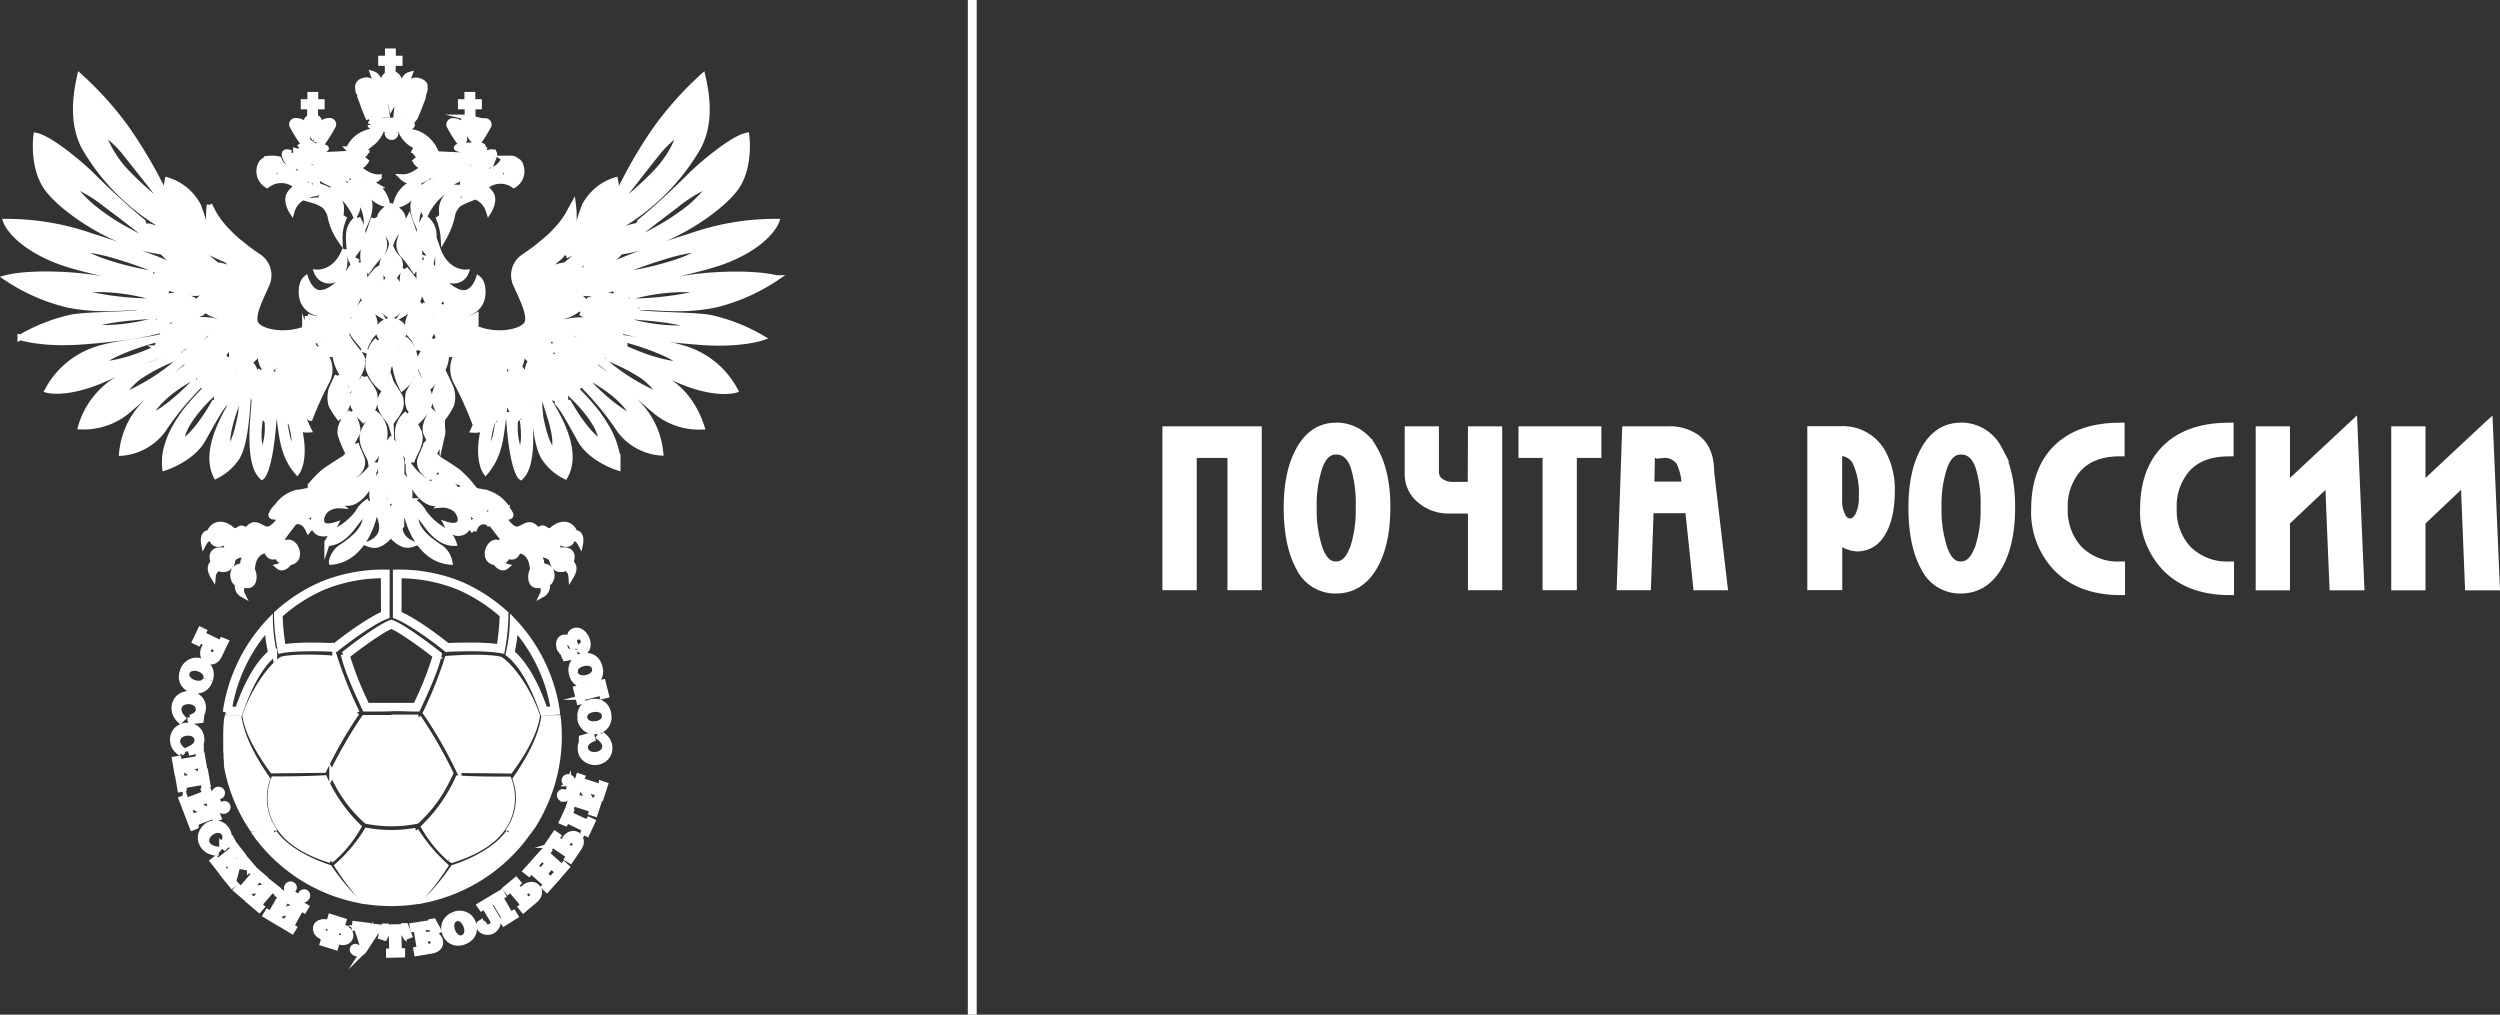 <?xml version="1.0" encoding="UTF-8"?> <svg xmlns="http://www.w3.org/2000/svg" viewBox="0 0 461.32 187.23"><rect x="0" y="0" width="461.32" height="187.23" fill="#333333" stroke="none"/> <defs> <style> .cls-1, .cls-2 { fill: #fff; stroke: #fff; stroke-miterlimit: 10; } .cls-1 { stroke-width: 1.64px; } </style> </defs> <title>рфс почта21</title> <g id="Слой_2" data-name="Слой 2"> <g id="Layer_1" data-name="Layer 1"> <g> <line class="cls-1" x1="179.41" x2="179.41" y2="187.23"></line> <path class="cls-2" d="M434,78.21,422.06,89.35V79.17h-5.32v29.26h5.32V96.38l7.53-7.11c0,1.27.77,19.16.77,19.16h5.43l-1.31-30.67ZM280.7,84h4.45v24.41h5.32V84H295V79.17H280.7Zm-9.36,5.42h-3a3.83,3.83,0,0,1-2.7-.83,2.11,2.11,0,0,1-.62-1.61V79.17h-5.31v8.34A6.13,6.13,0,0,0,262,92.33a8,8,0,0,0,5.38,1.93h4v14.15h5.32V79.17h-5.32ZM361.81,78.5c-2.85,0-5.12,1.43-6.75,4.25s-2.4,6.44-2.4,10.91c0,4.64.77,8.38,2.3,11.13a7.45,7.45,0,0,0,6.85,4.23c3,0,5.43-1.48,7.14-4.42,1.59-2.75,2.4-6.44,2.4-11s-.84-8.14-2.48-10.9a7.89,7.89,0,0,0-7.06-4.22m3,22.8c-.69,1.9-1.69,2.83-3,2.83s-2.24-.94-2.94-2.87h0a22.41,22.41,0,0,1-1.1-7.56,22,22,0,0,1,1.08-7.55c.69-1.85,1.66-2.76,3-2.76,1.47,0,2.51.91,3.18,2.79a22.76,22.76,0,0,1,.94,7.44,22.39,22.39,0,0,1-1.1,7.68M246.52,78.5c-2.85,0-5.12,1.43-6.74,4.25s-2.4,6.44-2.4,10.91c0,4.64.77,8.38,2.29,11.13a7.46,7.46,0,0,0,6.85,4.23c3,0,5.44-1.48,7.14-4.42,1.59-2.75,2.4-6.44,2.4-11s-.83-8.14-2.48-10.9a7.88,7.88,0,0,0-7.06-4.22m3,22.8c-.7,1.9-1.69,2.83-3,2.83s-2.24-.94-2.95-2.87h0a22.41,22.41,0,0,1-1.1-7.56,22.25,22.25,0,0,1,1.08-7.55c.69-1.85,1.66-2.76,3-2.76,1.46,0,2.51.91,3.18,2.79a23,23,0,0,1,.94,7.44,22.64,22.64,0,0,1-1.1,7.68m90.06-22.13H334v29.24h5.45V100a5.44,5.44,0,0,0,3.33,1.25,5.22,5.22,0,0,0,4.43-2.52c1.29-1.89,1.94-4.67,1.94-8.29a14,14,0,0,0-1.55-6.69,8.4,8.4,0,0,0-8-4.6m3.23,15.93c-.42.74-.9,1.1-1.44,1.1a1.59,1.59,0,0,1-1.35-1,6.13,6.13,0,0,1-.61-3V83.64h.16a3.1,3.1,0,0,1,2.84,1.86,13.47,13.47,0,0,1,1.07,6.17,7.18,7.18,0,0,1-.67,3.43M215,108.41h5.33V84H227v24.41h5.33V79.17H215Zm168.61-7.31a10.39,10.39,0,0,1-2.55-7.24,10.37,10.37,0,0,1,2.43-7.22c1.77-2,4.37-2.94,7.75-2.94h.31V78.5h-.31c-5.28,0-9.36,1.48-12.13,4.41-2.52,2.65-3.8,6.36-3.8,11a15,15,0,0,0,4.13,11c2.86,2.92,6.86,4.4,11.88,4.4h.31v-5.2h-.31a10,10,0,0,1-7.71-3M313.27,80.79a8.69,8.69,0,0,0-5.51-1.62h-7.93l-1,29.24h5.32l.49-14.21h6.83c.06.53,1.48,14.22,1.48,14.22h5.36l-2.5-21.35c0-2.82-.85-4.94-2.55-6.27m-8.48,8.57c0-.54.09-4.84.1-5.36h2a3.24,3.24,0,0,1,2.93,1.3,10.28,10.28,0,0,1,1,4.06Zm98.94,11.74a10.34,10.34,0,0,1-2.55-7.24,10.37,10.37,0,0,1,2.42-7.22c1.77-2,4.38-2.94,7.76-2.94h.31V78.5h-.31c-5.29,0-9.37,1.48-12.13,4.41-2.53,2.65-3.81,6.36-3.81,11a15,15,0,0,0,4.13,11c2.87,2.92,6.87,4.4,11.88,4.4h.32v-5.2h-.32a10,10,0,0,1-7.7-3m55.76-23.34-.5.45L447.07,89.35V79.17h-5.32v29.26h5.32V96.38l7.52-7.11c.05,1.27.77,19.16.77,19.16h5.44Z"></path> <g> <path class="cls-2" d="M65.88,131.53l-.29.37a79.06,79.06,0,0,0-5.82,10.21l-9.49.1c-2-2.71-4.57-6.75-5.06-10.15,1.23-3.69,4.13-8.54,6.79-10.4,1.79-.47,6.26-.46,9.81-.16a74.22,74.22,0,0,0,4.06,10m6.33.87c1.55,0,3.06,0,5,0a82,82,0,0,1,5.94,10.3L83,143c-.18.39-.38.77-.57,1.14a25.11,25.11,0,0,1-5.54,7.38,24,24,0,0,1-9.26,0A24.94,24.94,0,0,1,62,144.18c-.2-.37-.39-.75-.58-1.14l-.16-.3a82,82,0,0,1,5.94-10.3c1.91,0,3.43,0,5,0m-30.73,0,2.63.05c.63,3.95,3,8,5.26,11.26a10.4,10.4,0,0,0,1,9.09,17.79,17.79,0,0,1-3.8.14,30.68,30.68,0,0,1-4.27-9.5l-.09-.37-.1-.42-.1-.45-.06-.32-.08-.39,0-.28-.05-.26,0-.22,0-.26,0-.21-.06-.42,0-.42,0-.3-.06-.56,0-.43,0-.63v-.22l0-.69v-.84a30.92,30.92,0,0,1,.18-3.35M97.93,153a17.57,17.57,0,0,1-3.84-.14,10.4,10.4,0,0,0,1-9.09c2.24-3.25,4.62-7.31,5.25-11.26l2.64-.05a30.73,30.73,0,0,1-1.4,13.17l-.08.23-.09.24-.15.42-.14.38-.13.33-.08.21-.14.34-.15.33-.1.23-.1.21a29.74,29.74,0,0,1-2.07,3.86ZM78.54,131.53a72.86,72.86,0,0,0,4-10c3.57-.3,8-.31,9.82.16,2.66,1.86,5.56,6.71,6.78,10.4-.48,3.4-3,7.44-5,10.15l-9.49-.1a79.06,79.06,0,0,0-5.82-10.21Z"></path> <path class="cls-2" d="M61,158.72l.4-.24a23.49,23.49,0,0,0,4.78-5.92,29,29,0,0,1-6.3-9c-3.2.19-7.24.21-9.37.21A9.67,9.67,0,0,0,51.74,153c2.1,3,6.11,4.79,9.28,5.76m-10.44-5.11s-2.14.26-3.36.35l.19.26.19.27.17.23.18.22.17.21A30.86,30.86,0,0,0,65.61,166a45.33,45.33,0,0,1-4.83-5.91c-3.39-1.09-8-3.33-10.2-6.48M83,158.48l.4.24c3.16-1,7.17-2.76,9.28-5.76a9.67,9.67,0,0,0,1.21-9.15c-2.13,0-6.18,0-9.37-.21a29.16,29.16,0,0,1-6.3,9A23.27,23.27,0,0,0,83,158.48m10.83-4.87c-2.2,3.15-6.8,5.39-10.2,6.48A43.92,43.92,0,0,1,78.79,166a31,31,0,0,0,17.52-10.85l.15-.21.18-.22.18-.23.18-.27.2-.26c-1.22-.09-3.37-.35-3.37-.35m-17.11-.35a26.2,26.2,0,0,1-4.51.4,26.53,26.53,0,0,1-4.52-.4,27.83,27.83,0,0,1-5.45,6.5,51.88,51.88,0,0,0,4.95,6.54,31.64,31.64,0,0,0,10,0,51.28,51.28,0,0,0,5-6.54,32.39,32.39,0,0,1-5.46-6.5"></path> <path class="cls-2" d="M94.45,120.42a34,34,0,0,0,.67-4.49,30.42,30.42,0,0,1,4.75,7.44,29.36,29.36,0,0,1,2.24,7.47l-1.55.1c-1.2-3.42-3.12-7.93-6.11-10.52m6,2.7a30.78,30.78,0,0,0-5.86-8.69,28.39,28.39,0,0,1-.78,6.22c3.1,2.47,5.16,7.38,6.36,10.92l2.66-.18a30.65,30.65,0,0,0-2.38-8.27M76.69,130.2h-.61l-3.87,0-3.88,0h-.61A58.94,58.94,0,0,1,64.06,121c2.28-1.8,6.37-4.77,8.15-5.48,1.79.71,5.86,3.69,8.15,5.48a59.62,59.62,0,0,1-3.67,9.21M63.4,120.75c.63,3,2.57,7.07,3.94,10.05h1c1.42,0,2.64,0,3.88-.05s2.45,0,3.87.05h1c1.37-3,3.31-7.1,3.94-10.05-2.33-1.83-6.86-5.21-8.81-5.88-1.95.67-6.49,4-8.81,5.88m28.77-1.37a37.66,37.66,0,0,0-5.38-.3c-1.62,0-3.15,0-4.2.1-2.56-2.07-6.62-4.94-9-5.91v-7.06h.1a29.36,29.36,0,0,1,11,2.15,30.36,30.36,0,0,1,8,5.13v.1a40.38,40.38,0,0,1-.58,5.8M85,107.81h0a30.08,30.08,0,0,0-12-2.2v8.08c2.13.71,6.74,3.93,9.38,6.1,2.31-.11,7.42-.28,10.26.28a37.77,37.77,0,0,0,.69-6.85A30.44,30.44,0,0,0,85,107.81M43.85,130.94l-1.55-.1a30.19,30.19,0,0,1,7-14.9,32.26,32.26,0,0,0,.67,4.48c-3,2.59-4.91,7.1-6.12,10.52m-2.24.45,2.66.18c1.2-3.54,3.27-8.45,6.37-10.92a28.16,28.16,0,0,1-.78-6.21,30.82,30.82,0,0,0-8.25,16.95m29.2-18.12c-2.37,1-6.43,3.84-9,5.91-1.06-.05-2.58-.1-4.2-.1a39.27,39.27,0,0,0-5.38.3,40,40,0,0,1-.57-5.79v-.1a30.08,30.08,0,0,1,8-5.14,29.3,29.3,0,0,1,11-2.15h.11Zm.6-7.66a30,30,0,0,0-12,2.2,30.34,30.34,0,0,0-8.35,5.41,36.15,36.15,0,0,0,.7,6.85c2.82-.56,7.94-.39,10.24-.28,2.65-2.17,7.26-5.39,9.39-6.1Z"></path> <path class="cls-2" d="M103.68,151.64l1.06-2.28.65.31-.1.21a.52.52,0,0,0-.07.25.21.21,0,0,0,0,.13.93.93,0,0,0,.25.15l2.59,1.21a.94.94,0,0,0,.28.1.16.16,0,0,0,.12,0,.43.43,0,0,0,.14-.19l.12-.25.65.3-1.07,2.28-.64-.3.08-.19a.69.69,0,0,0,.1-.27.24.24,0,0,0,0-.13,1.25,1.25,0,0,0-.24-.14L105,151.58a.89.89,0,0,0-.3-.1.23.23,0,0,0-.16,0,.54.54,0,0,0-.12.22l-.1.21Z"></path> <path class="cls-2" d="M107.31,136.7v-.53l1.85-.51.2.7a3.15,3.15,0,0,0-1,.65,1.35,1.35,0,0,0-.38.9,1.31,1.31,0,0,0,.2.68,1.44,1.44,0,0,0,.59.49,2,2,0,0,0,.91.18,2.22,2.22,0,0,0,1.36-.42,1.28,1.28,0,0,0,.58-1.09,1.55,1.55,0,0,0-.25-.84,3,3,0,0,0-.82-.86l.42-.57a4.23,4.23,0,0,1,1.07,1,2.9,2.9,0,0,1,.46,1.59,2.54,2.54,0,0,1-.35,1.31,2.63,2.63,0,0,1-1,.95,2.85,2.85,0,0,1-2.72,0,2.57,2.57,0,0,1-1-.93,2.69,2.69,0,0,1-.33-1.32,2.57,2.57,0,0,1,.31-1.29Z"></path> <path class="cls-2" d="M107.88,132.44a1.18,1.18,0,0,0,.55.87,2.21,2.21,0,0,0,1.47.26,2.16,2.16,0,0,0,1.33-.57,1.14,1.14,0,0,0,.32-1,1.17,1.17,0,0,0-.54-.87,2.21,2.21,0,0,0-1.44-.23,2.89,2.89,0,0,0-1,.29,1.5,1.5,0,0,0-.56.56,1.11,1.11,0,0,0-.13.67m-.81.11a2.72,2.72,0,0,1,.5-2.06,2.57,2.57,0,0,1,1.81-1,2.93,2.93,0,0,1,1.43.17,2.55,2.55,0,0,1,1,.84,3,3,0,0,1,.5,1.42,2.72,2.72,0,0,1-.39,1.94,2.53,2.53,0,0,1-1.9,1.12,2.56,2.56,0,0,1-2-.53,2.79,2.79,0,0,1-1-1.91"></path> <path class="cls-2" d="M106.14,124.15a1.11,1.11,0,0,0,.65.8,2.23,2.23,0,0,0,1.5.07,2.06,2.06,0,0,0,1.24-.72,1.2,1.2,0,0,0-.45-1.8,2.2,2.2,0,0,0-1.45-.06,2.7,2.7,0,0,0-.95.42,1.33,1.33,0,0,0-.49.61,1.14,1.14,0,0,0,0,.68m2.76,2.19.17.69,1.06-.26a1.84,1.84,0,0,0,.31-.1.31.31,0,0,0,.09-.14,1.24,1.24,0,0,0,0-.31l0-.17.69-.17.61,2.44-.7.17,0-.17a.84.84,0,0,0-.12-.28.24.24,0,0,0-.13-.09,1.59,1.59,0,0,0-.28,0l-2.72.68a.87.87,0,0,0-.33.12.2.2,0,0,0-.08.12.64.64,0,0,0,0,.26l.06.22-.69.18-.61-2.45.69-.17.06.23a.55.55,0,0,0,.1.24.21.21,0,0,0,.13.07,1,1,0,0,0,.31,0l.87-.21-.18-.73a2.48,2.48,0,0,1-1.55-.36,2.76,2.76,0,0,1-1.21-1.78,2.65,2.65,0,0,1,.25-2.1,2.48,2.48,0,0,1,1.66-1.2,2.74,2.74,0,0,1,1.45,0,2.41,2.41,0,0,1,1.15.7,3.17,3.17,0,0,1,.67,1.35,2.79,2.79,0,0,1-.16,2,2.46,2.46,0,0,1-1.47,1.26"></path> <path class="cls-2" d="M40.12,119.76l-1.33-.64-.18.4a1.69,1.69,0,0,0-.19.57.7.7,0,0,0,.1.38.73.73,0,0,0,.32.28.64.64,0,0,0,.63,0,1,1,0,0,0,.4-.47Zm1.57-1.34-1.18,2.45a3.18,3.18,0,0,1-.46.73,1.55,1.55,0,0,1-.54.39,1.39,1.39,0,0,1-.63.12,1.43,1.43,0,0,1-.61-.14,1.48,1.48,0,0,1-.79-1,2.09,2.09,0,0,1,.21-1.45l.38-.79-.87-.42a.85.85,0,0,0-.22-.08.21.21,0,0,0-.13,0,.49.49,0,0,0-.13.2l-.12.23-.64-.3L37,116.19l.65.31-.08.16a.72.72,0,0,0-.1.28.17.17,0,0,0,.05.14.61.61,0,0,0,.26.16l2.55,1.23a1.13,1.13,0,0,0,.3.11.28.28,0,0,0,.13,0,.57.57,0,0,0,.14-.21l.1-.22Z"></path> <path class="cls-2" d="M38,125.26a1.11,1.11,0,0,0-.13-1,2.25,2.25,0,0,0-1.22-.86,2.17,2.17,0,0,0-1.44,0,1.12,1.12,0,0,0-.71.74,1.15,1.15,0,0,0,.13,1,2.18,2.18,0,0,0,1.19.82,2.38,2.38,0,0,0,1,.15,1.31,1.31,0,0,0,.74-.25,1.19,1.19,0,0,0,.4-.56m.78.24a2.65,2.65,0,0,1-1.33,1.66,2.59,2.59,0,0,1-2.05.13,2.75,2.75,0,0,1-1.22-.77,2.4,2.4,0,0,1-.6-1.2,3.07,3.07,0,0,1,.15-1.5,2.8,2.8,0,0,1,1.18-1.59A2.53,2.53,0,0,1,37.1,122a2.6,2.6,0,0,1,1.6,1.34,2.76,2.76,0,0,1,.08,2.14"></path> <path class="cls-2" d="M51.67,164.47l2.15,1.3-.36.61-.2-.12a.51.51,0,0,0-.25-.1.25.25,0,0,0-.14,0,1.49,1.49,0,0,0-.18.25l-1,1.67,2.6-.7,0-.06a.55.55,0,0,0,.1-.22.24.24,0,0,0,0-.15.89.89,0,0,0-.25-.19l-.17-.1.37-.61,2.16,1.3-.37.61-.17-.11a.77.77,0,0,0-.27-.11.16.16,0,0,0-.14,0,1.1,1.1,0,0,0-.19.26L54,170.47a1.14,1.14,0,0,0-.15.31.28.28,0,0,0,0,.15,1.19,1.19,0,0,0,.27.19l.13.08-.37.61-2.16-1.31.36-.6.15.08a.92.92,0,0,0,.29.13.2.2,0,0,0,.15,0,.93.93,0,0,0,.19-.27l1-1.7-2.6.7,0,0a2,2,0,0,0-.15.29.24.24,0,0,0,0,.17,1.74,1.74,0,0,0,.26.19l.15.08-.37.62L49,168.89l.37-.61.15.09a.85.85,0,0,0,.28.12.21.21,0,0,0,.15,0,1.65,1.65,0,0,0,.18-.23l1.44-2.41a1,1,0,0,0,.14-.3.24.24,0,0,0,0-.15.61.61,0,0,0-.2-.17l-.2-.11Z"></path> <path class="cls-2" d="M55.32,165.44a1.12,1.12,0,0,0,.42.07.5.5,0,0,1-.1-.11.41.41,0,0,1-.07-.11.47.47,0,0,1,0-.38.54.54,0,0,1,.33-.26.67.67,0,0,1,.5,0,.71.71,0,0,1,.31.39.77.77,0,0,1,0,.4.82.82,0,0,1-.21.36,1.09,1.09,0,0,1-.4.25,1.59,1.59,0,0,1-.89,0,4.69,4.69,0,0,1-1-.45,4.84,4.84,0,0,1-.85-.67,1.57,1.57,0,0,1-.43-.77,1,1,0,0,1,0-.47.73.73,0,0,1,.22-.36.75.75,0,0,1,.36-.17.65.65,0,0,1,.49.1.68.68,0,0,1,.27.42.59.59,0,0,1-.08.41.44.44,0,0,1-.31.21h-.14a.43.43,0,0,1-.14,0,1.58,1.58,0,0,0,.25.34,3.32,3.32,0,0,0,.65.5,2.69,2.69,0,0,0,.74.33"></path> <path class="cls-2" d="M46.89,160.36,48.81,162l-.47.55-.18-.15a.53.53,0,0,0-.22-.14.19.19,0,0,0-.15,0,.71.71,0,0,0-.23.22L46.31,164,49,163.7l0,0a.56.56,0,0,0,.14-.2.16.16,0,0,0,0-.15.76.76,0,0,0-.21-.23l-.15-.13.46-.54L51.19,164l-.46.54-.16-.14a.7.7,0,0,0-.24-.15.14.14,0,0,0-.14,0,.77.77,0,0,0-.23.23l-1.81,2.11a1.25,1.25,0,0,0-.2.28.24.24,0,0,0,0,.15,1.28,1.28,0,0,0,.24.24l.11.1-.46.53-1.92-1.63.47-.54.12.1a.8.8,0,0,0,.26.18.18.18,0,0,0,.16,0,.74.74,0,0,0,.24-.23l1.29-1.5-2.69.25,0,0a1,1,0,0,0-.19.26.22.22,0,0,0,0,.16,1.39,1.39,0,0,0,.22.23l.14.11-.47.54-1.91-1.63.46-.54.13.11a1,1,0,0,0,.26.17.25.25,0,0,0,.15,0,.59.59,0,0,0,.21-.2l1.82-2.12a1.23,1.23,0,0,0,.2-.29.19.19,0,0,0,0-.15c0-.05-.07-.11-.17-.2l-.18-.15Z"></path> <path class="cls-2" d="M43.2,155.7l1.56,2-.56.45-.11-.14a1.08,1.08,0,0,0-.19-.21.3.3,0,0,0-.18,0,.81.81,0,0,0-.24.14l-1.07.86,2.17.33a.61.61,0,0,0,.18,0,.08.08,0,0,0,.07,0,.11.11,0,0,0,0-.08.48.48,0,0,0-.12-.18l-.13-.17.56-.44L46.62,160l-.55.45,0-.06a.91.91,0,0,0-.16-.17.68.68,0,0,0-.15-.08l-.28-.06-1.62-.3-.65,2.4a1.57,1.57,0,0,0-.07.41.71.71,0,0,0,.16.31l.06.08-.55.44-1.62-2,.56-.45.06.09a1.43,1.43,0,0,0,.24.25.1.1,0,0,0,.09,0,.71.71,0,0,0,.09-.23l.45-1.5-1-.2-.4.32a.66.66,0,0,0-.19.2.26.26,0,0,0,0,.15,1.05,1.05,0,0,0,.15.23l.13.16-.55.45-1.57-2,.56-.44.12.15a.72.72,0,0,0,.2.2.23.23,0,0,0,.16,0,1,1,0,0,0,.26-.17l2.2-1.75a1.08,1.08,0,0,0,.22-.22.22.22,0,0,0,0-.16.81.81,0,0,0-.13-.23l-.13-.16Z"></path> <path class="cls-2" d="M42.6,154.6l.25.46-1.4,1.31-.5-.51a3.29,3.29,0,0,0,.53-1,1.3,1.3,0,0,0-.09-1,1.18,1.18,0,0,0-.49-.5,1.23,1.23,0,0,0-.75-.16,2.05,2.05,0,0,0-.89.26,2.19,2.19,0,0,0-1,1,1.27,1.27,0,0,0,0,1.24,1.65,1.65,0,0,0,.61.62,3,3,0,0,0,1.13.38l-.11.7a4.45,4.45,0,0,1-1.41-.4,2.89,2.89,0,0,1-1.16-1.19A2.61,2.61,0,0,1,37,154.5a2.5,2.5,0,0,1,.42-1.28,2.77,2.77,0,0,1,1-1,2.7,2.7,0,0,1,1.35-.33,2.58,2.58,0,0,1,1.28.37,2.7,2.7,0,0,1,.91,1,2.58,2.58,0,0,1,.33,1.29Z"></path> <path class="cls-2" d="M38.38,145.58l.9,2.35-.66.26-.08-.22a.61.61,0,0,0-.14-.23.24.24,0,0,0-.14-.05.9.9,0,0,0-.29.08l-1.82.69,2.49,1.06,0,0a1.7,1.7,0,0,0,.23-.11.19.19,0,0,0,.07-.13.75.75,0,0,0-.08-.31l-.07-.18.67-.26.9,2.36-.67.26-.07-.2a.7.7,0,0,0-.14-.25.16.16,0,0,0-.13-.06,1.19,1.19,0,0,0-.31.09l-2.61,1a1.3,1.3,0,0,0-.3.15.28.28,0,0,0-.06.14,1.26,1.26,0,0,0,.09.33l0,.13-.65.26-.91-2.36.66-.26.06.16a.62.62,0,0,0,.15.28.21.21,0,0,0,.14.07,1,1,0,0,0,.31-.09l1.86-.71-2.47-1.06-.06,0a1.27,1.27,0,0,0-.29.14.18.18,0,0,0-.07.15.75.75,0,0,0,.09.3l.06.16-.67.25-.9-2.34.67-.26.06.16a.91.91,0,0,0,.14.27.28.28,0,0,0,.13.07,1.41,1.41,0,0,0,.29-.07l2.62-1a1,1,0,0,0,.3-.15.25.25,0,0,0,.08-.14,1,1,0,0,0-.06-.25l-.09-.21Z"></path> <path class="cls-2" d="M40.66,148.59a1,1,0,0,0,.29.3.59.59,0,0,1,0-.14.28.28,0,0,1,0-.13.43.43,0,0,1,.26-.27.56.56,0,0,1,.42,0,.63.63,0,0,1,.36.34.6.6,0,0,1,0,.49.65.65,0,0,1-.24.33.76.76,0,0,1-.38.16,1,1,0,0,1-.47-.06,1.48,1.48,0,0,1-.69-.56,5.26,5.26,0,0,1-.53-1,4.1,4.1,0,0,1-.24-1,1.5,1.5,0,0,1,.14-.88,1.07,1.07,0,0,1,.3-.36.8.8,0,0,1,.39-.14.76.76,0,0,1,.4.09.64.64,0,0,1,.32.38.64.64,0,0,1-.05.49.56.56,0,0,1-.31.28.42.42,0,0,1-.38,0,.34.34,0,0,1-.11-.07l-.08-.13a1.2,1.2,0,0,0,0,.42,3.44,3.44,0,0,0,.19.79,3.22,3.22,0,0,0,.39.73"></path> <path class="cls-2" d="M37.29,139.27l.42,2.48-.69.12,0-.23a.65.65,0,0,0-.09-.25.2.2,0,0,0-.13-.08.91.91,0,0,0-.31,0l-1.91.32,2.22,1.53h.07a.78.78,0,0,0,.23-.07c.06,0,.1-.06.11-.11a.75.75,0,0,0,0-.32l0-.19.7-.12.43,2.49-.71.12,0-.21a1.31,1.31,0,0,0-.08-.27.18.18,0,0,0-.12-.08,1.17,1.17,0,0,0-.33,0l-2.75.47a1,1,0,0,0-.32.09.18.18,0,0,0-.09.12.7.7,0,0,0,0,.33l0,.15-.7.12-.43-2.49.7-.12,0,.17a.75.75,0,0,0,.09.29.23.23,0,0,0,.13.11,1.78,1.78,0,0,0,.33,0l1.95-.33-2.23-1.53,0,0a1.12,1.12,0,0,0-.31.06.25.25,0,0,0-.11.14,1.39,1.39,0,0,0,0,.32l0,.17-.7.12-.43-2.48.7-.12,0,.16a.53.53,0,0,0,.08.29c0,.06.07.09.12.1a.79.79,0,0,0,.29,0l2.76-.47a1.06,1.06,0,0,0,.33-.09.21.21,0,0,0,.1-.11.59.59,0,0,0,0-.27l0-.22Z"></path> <path class="cls-2" d="M37.11,137.82v.53l-1.84.5-.2-.69a3.57,3.57,0,0,0,.93-.64,1.33,1.33,0,0,0,.39-.91,1.26,1.26,0,0,0-.2-.68,1.34,1.34,0,0,0-.58-.49,2.21,2.21,0,0,0-.91-.19,2.28,2.28,0,0,0-1.38.42,1.32,1.32,0,0,0-.57,1.1,1.52,1.52,0,0,0,.25.83,3.07,3.07,0,0,0,.82.87l-.43.57a4.53,4.53,0,0,1-1.06-1,2.88,2.88,0,0,1-.45-1.58,2.52,2.52,0,0,1,1.33-2.26,2.82,2.82,0,0,1,1.37-.35,2.75,2.75,0,0,1,1.34.34,2.39,2.39,0,0,1,.95.94,2.64,2.64,0,0,1,.34,1.31,2.79,2.79,0,0,1-.31,1.29Z"></path> <path class="cls-2" d="M37.16,132.4l-.08.52-1.91.2-.08-.72a3.31,3.31,0,0,0,1-.48,1.28,1.28,0,0,0,.52-.83,1.16,1.16,0,0,0-.08-.69,1.29,1.29,0,0,0-.49-.6,2.26,2.26,0,0,0-.87-.33,2.33,2.33,0,0,0-1.42.19,1.31,1.31,0,0,0-.75,1,1.62,1.62,0,0,0,.11.86,3.18,3.18,0,0,0,.66,1l-.5.49a4.09,4.09,0,0,1-.88-1.18,2.89,2.89,0,0,1-.19-1.65,2.49,2.49,0,0,1,.57-1.24,2.46,2.46,0,0,1,1.12-.76,2.77,2.77,0,0,1,1.4-.12,2.67,2.67,0,0,1,1.27.56,2.53,2.53,0,0,1,.79,1.08,2.66,2.66,0,0,1,.11,1.35,2.61,2.61,0,0,1-.52,1.22Z"></path> <path class="cls-2" d="M97.47,166.08,96.54,165l.33-.28a1.49,1.49,0,0,1,.51-.31.68.68,0,0,1,.4,0,.73.73,0,0,1,.49.84,1,1,0,0,1-.35.51Zm-.9,1.87,2.08-1.75a3,3,0,0,0,.59-.63,1.72,1.72,0,0,0,.25-.62,1.53,1.53,0,0,0,0-.64,1.39,1.39,0,0,0-.3-.56,1.35,1.35,0,0,0-1.09-.52,2.06,2.06,0,0,0-1.37.55l-.67.57-.63-.74a.49.49,0,0,1-.11-.19.14.14,0,0,1,0-.14.63.63,0,0,1,.14-.18l.21-.17-.46-.55L93.26,164l.45.55.14-.12a1.55,1.55,0,0,1,.25-.17.26.26,0,0,1,.15,0,1.26,1.26,0,0,1,.22.21l1.82,2.17a1.21,1.21,0,0,1,.18.26.19.19,0,0,1,0,.15.83.83,0,0,1-.17.18l-.19.16Z"></path> <path class="cls-2" d="M105.62,156.78,104.4,156l.25-.37a1.79,1.79,0,0,1,.39-.44.77.77,0,0,1,.39-.11.79.79,0,0,1,.4.13.7.7,0,0,1,.31.55,1,1,0,0,1-.2.58Zm-.37,2.05,1.53-2.26a3.27,3.27,0,0,0,.39-.77,1.72,1.72,0,0,0,.06-.67,1.27,1.27,0,0,0-.21-.59,1.52,1.52,0,0,0-.44-.47,1.41,1.41,0,0,0-1.2-.19,2,2,0,0,0-1.15.91l-.49.73-.8-.54a.62.62,0,0,1-.18-.15.17.17,0,0,1,0-.14.73.73,0,0,1,.1-.21l.15-.22-.59-.4L101,155.94l.59.4.1-.14c.09-.13.15-.21.2-.23a.23.23,0,0,1,.14,0,.84.84,0,0,1,.27.15l2.35,1.58a1,1,0,0,1,.24.19.19.19,0,0,1,0,.14.43.43,0,0,1-.1.23l-.14.21Z"></path> <path class="cls-2" d="M61.9,172.83l.45.14A1.06,1.06,0,0,0,63,173a.62.62,0,0,0,.41-.41.53.53,0,0,0,0-.39.77.77,0,0,0-.22-.31,1.78,1.78,0,0,0-.53-.24l-.33-.1Zm.62-2,.74.24a2.25,2.25,0,0,1,1.21.8,1.28,1.28,0,0,1,.19,1.11,1.39,1.39,0,0,1-.3.5,1.3,1.3,0,0,1-.5.32,1.51,1.51,0,0,1-.65.1,3.11,3.11,0,0,1-.85-.16l-.68-.22a1.51,1.51,0,0,0-.08.31.21.21,0,0,0,.07.12.37.37,0,0,0,.2.1l.26.09-.21.68-2.4-.76.22-.68.19.07a1.27,1.27,0,0,0,.28.06.33.33,0,0,0,.13-.07,1.3,1.3,0,0,0,.11-.25v0l-.69-.22a3.1,3.1,0,0,1-.79-.35,1.42,1.42,0,0,1-.46-.45,1.2,1.2,0,0,1-.23-.56,1.11,1.11,0,0,1,0-.57,1.27,1.27,0,0,1,.79-.81,2.2,2.2,0,0,1,1.45,0l.74.23a.72.72,0,0,0,.06-.3.18.18,0,0,0-.07-.15s-.09-.06-.23-.1l-.21-.07.21-.68,2.4.76-.22.68-.22-.07a.63.63,0,0,0-.26-.05.2.2,0,0,0-.12.08.7.7,0,0,0-.12.26Zm-1.83,1.58.4-1.26-.32-.1a1.73,1.73,0,0,0-.59-.11.63.63,0,0,0-.35.13.62.62,0,0,0-.22.32.55.55,0,0,0,.11.56,1,1,0,0,0,.52.32Z"></path> <path class="cls-2" d="M105,148.59l.78-2.39.68.22-.08.22a.59.59,0,0,0,0,.26.2.2,0,0,0,.08.13,1.54,1.54,0,0,0,.28.13l1.84.59-1.25-2.38-.07,0a.72.72,0,0,0-.24,0,.2.2,0,0,0-.15,0,1.3,1.3,0,0,0-.12.29l-.06.19-.68-.23.78-2.4.68.23-.07.19a1.13,1.13,0,0,0,0,.29.19.19,0,0,0,.07.12,1,1,0,0,0,.29.13l2.66.86a1.74,1.74,0,0,0,.33.08.25.25,0,0,0,.14-.08,1.24,1.24,0,0,0,.12-.3l0-.15.68.23-.78,2.4-.67-.22,0-.16a.9.9,0,0,0,0-.31.16.16,0,0,0-.06-.14,1,1,0,0,0-.3-.14l-1.89-.61,1.26,2.39h0a1.37,1.37,0,0,0,.31.07.18.18,0,0,0,.15-.06.81.81,0,0,0,.12-.3l.06-.16.68.23-.78,2.38-.68-.22.06-.16a.78.78,0,0,0,0-.29.25.25,0,0,0-.06-.15.91.91,0,0,0-.26-.12l-2.67-.86a1.18,1.18,0,0,0-.33-.08.25.25,0,0,0-.15.06.61.61,0,0,0-.11.23l-.07.22Z"></path> <path class="cls-2" d="M105.11,144.81a1.35,1.35,0,0,0,0-.43.46.46,0,0,1-.07.14l-.11.08a.4.4,0,0,1-.37,0,.53.53,0,0,1-.33-.26.57.57,0,0,1-.07-.49.69.69,0,0,1,.3-.4.8.8,0,0,1,.38-.1.88.88,0,0,1,.41.12,1.09,1.09,0,0,1,.32.35,1.34,1.34,0,0,1,.18.86,4.07,4.07,0,0,1-.2,1.09,4.37,4.37,0,0,1-.47,1,1.41,1.41,0,0,1-.65.59.79.79,0,0,1-.46.09.8.8,0,0,1-.4-.14.62.62,0,0,1-.25-.31.62.62,0,0,1,.33-.85.51.51,0,0,1,.42,0,.4.4,0,0,1,.28.24.58.58,0,0,1,0,.14.28.28,0,0,1,0,.15,1.43,1.43,0,0,0,.29-.33,3.29,3.29,0,0,0,.33-.73,3,3,0,0,0,.17-.81"></path> <path class="cls-2" d="M97,160.73l1.68-1.87.53.47-.15.18a.59.59,0,0,0-.14.22.16.16,0,0,0,0,.15.84.84,0,0,0,.2.23l.67.6,1.26-1.39-.72-.65a.83.83,0,0,0-.19-.14.2.2,0,0,0-.17,0,.93.93,0,0,0-.22.21l-.14.14-.53-.48,1.69-1.87.53.47-.14.17a.67.67,0,0,0-.16.23.14.14,0,0,0,0,.14,1,1,0,0,0,.22.24l2.07,1.86a1,1,0,0,0,.28.21.26.26,0,0,0,.15,0,1.06,1.06,0,0,0,.25-.23l.09-.11.53.48L103,161.84l-.53-.48.11-.12a.88.88,0,0,0,.19-.25.18.18,0,0,0,0-.16c0-.05-.09-.13-.21-.25l-.82-.72-1.25,1.39.81.73a1,1,0,0,0,.26.19.15.15,0,0,0,.16,0,.94.94,0,0,0,.23-.21l.11-.13.53.48-1.68,1.87-.53-.48.11-.13a.73.73,0,0,0,.18-.24.22.22,0,0,0,0-.16.75.75,0,0,0-.19-.22l-2.09-1.87a.85.85,0,0,0-.27-.2.16.16,0,0,0-.15,0,.54.54,0,0,0-.2.17l-.15.17Z"></path> <path class="cls-2" d="M88.5,167.07l4-2.39.36.62-.19.11c-.12.07-.19.12-.21.17a.17.17,0,0,0,0,.14,1.05,1.05,0,0,0,.12.27L94,168.43a1.06,1.06,0,0,0,.18.24.16.16,0,0,0,.13,0,.54.54,0,0,0,.22-.08l.23-.14.37.61L93,170.39l-.37-.61.18-.1a1.54,1.54,0,0,0,.22-.17.18.18,0,0,0,0-.14.66.66,0,0,0-.11-.25l-1.47-2.45a1,1,0,0,0-.2-.26.24.24,0,0,0-.14,0,.71.71,0,0,0-.24.11l-.32.19a.92.92,0,0,0-.21.17.2.2,0,0,0,0,.15,1,1,0,0,0,.15.3l1.07,1.77a4.31,4.31,0,0,1,.31.63,1.66,1.66,0,0,1,0,.71,1.83,1.83,0,0,1-.34.77,2.2,2.2,0,0,1-.67.6A1.66,1.66,0,0,1,90,172a1.44,1.44,0,0,1-.84-.17,1.27,1.27,0,0,1-.62-.51,1.09,1.09,0,0,1-.19-.57c0-.22.06-.3.25-.42a.52.52,0,0,1,.49,0,.72.72,0,0,1,.24.22l.12.21a.83.83,0,0,0,.28.28.53.53,0,0,0,.31.07,2.34,2.34,0,0,0,.63-.28.76.76,0,0,0,.31-.36.79.79,0,0,0,0-.48,3.43,3.43,0,0,0-.29-.54l-1.1-1.84a.57.57,0,0,0-.12-.17.25.25,0,0,0-.16-.06.52.52,0,0,0-.23.09l-.21.13Z"></path> <path class="cls-2" d="M84.11,169.56a1.11,1.11,0,0,0-.71.75,2.24,2.24,0,0,0,.12,1.49,2.15,2.15,0,0,0,.88,1.14,1.11,1.11,0,0,0,1,.07,1.16,1.16,0,0,0,.71-.74,2.14,2.14,0,0,0-.13-1.45,2.82,2.82,0,0,0-.54-.9,1.32,1.32,0,0,0-.67-.4,1.12,1.12,0,0,0-.68,0m-.32-.76a2.7,2.7,0,0,1,2.12,0,2.54,2.54,0,0,1,1.41,1.51,2.83,2.83,0,0,1,.19,1.42,2.34,2.34,0,0,1-.55,1.23,3.1,3.1,0,0,1-1.25.85,2.76,2.76,0,0,1-2,.1,2.56,2.56,0,0,1-1.56-1.56,2.63,2.63,0,0,1,0-2.08,2.76,2.76,0,0,1,1.6-1.44"></path> <path class="cls-2" d="M78.65,174.73l-.24-1.44.43-.07a1.56,1.56,0,0,1,.6,0,.73.73,0,0,1,.34.2.65.65,0,0,1,.18.38.7.7,0,0,1-.17.61,1,1,0,0,1-.58.25Zm-2.58-3.93.12.7.17,0a.7.7,0,0,1,.31,0,.15.15,0,0,1,.11.08.61.61,0,0,1,.09.29l.47,2.79a.7.7,0,0,1,0,.31.19.19,0,0,1-.07.13.48.48,0,0,1-.23.07l-.25.05.12.7,2.69-.45a3,3,0,0,0,.82-.25,1.66,1.66,0,0,0,.52-.41,1.43,1.43,0,0,0,.3-.57,1.67,1.67,0,0,0,0-.63,1.45,1.45,0,0,0-.69-1,2.09,2.09,0,0,0-1.46-.2l-.86.14-.16-.94a.51.51,0,0,1,0-.23.22.22,0,0,1,.09-.12,4,4,0,0,1,.63-.14l.15,0a.73.73,0,0,1,.4.06,1.47,1.47,0,0,1,.51.34,5.8,5.8,0,0,1,.45.55l.64-.35L80,170l-.48.08,0,.19Z"></path> <path class="cls-2" d="M70.87,170.92l.48,0,.06.17,2.9-.07.07-.17.49,0,.68,1.79-.68.26c-.16-.29-.27-.48-.34-.58a1.48,1.48,0,0,0-.46-.41.72.72,0,0,0-.38-.11c-.06,0-.11,0-.13.05a.38.38,0,0,0,0,.19l.08,3a3.12,3.12,0,0,0,0,.33.21.21,0,0,0,.06.1l.13,0h.42v.71l-2.51.06,0-.71h.16a.81.81,0,0,0,.32,0,.24.24,0,0,0,.09-.11.63.63,0,0,0,0-.34l-.08-3c0-.09,0-.14,0-.16s-.06,0-.13,0a.74.74,0,0,0-.41.15,1.4,1.4,0,0,0-.42.42c-.05.07-.14.26-.3.58l-.68-.22Z"></path> <path class="cls-2" d="M65.48,170.47l2.29.28-.09.71-.14,0a1.22,1.22,0,0,0-.28,0s-.05,0-.05.08a.81.81,0,0,0,0,.24l.4,1.39.73-1.26a.45.45,0,0,0,.09-.2.11.11,0,0,0,0-.1.62.62,0,0,0-.25-.06l-.2,0,.08-.7,2,.24-.09.7-.3,0a.22.22,0,0,0-.12,0,1,1,0,0,0-.16.21l-2.08,3.19a2,2,0,0,1-.65.68,1.4,1.4,0,0,1-.77.12,1,1,0,0,1-.65-.31.67.67,0,0,1-.2-.53.52.52,0,0,1,.21-.36.49.49,0,0,1,.38-.12.78.78,0,0,1,.28.11.74.74,0,0,1,.17.18.27.27,0,0,0,.08.11.11.11,0,0,0,.07,0,.19.19,0,0,0,.15-.06,1.63,1.63,0,0,0,.31-.37l.17-.29-.92-2.77a1.38,1.38,0,0,0-.11-.27l-.1-.08a1.59,1.59,0,0,0-.32,0Z"></path> <path class="cls-2" d="M103.43,119.91a2,2,0,0,0,.78.88l-.14.22.22.47,1.89-.36-.12-.7a2.87,2.87,0,0,1-1-.15,1.35,1.35,0,0,1-.75-.65.94.94,0,0,1-.08-.67.56.56,0,0,1,.3-.35.51.51,0,0,1,.36,0,.69.69,0,0,1,.34.17,2.49,2.49,0,0,1,.33.55l.11.22.64-.32-.1-.21a1.57,1.57,0,0,1-.22-.82.7.7,0,0,1,.45-.61.77.77,0,0,1,.43-.1.85.85,0,0,1,.4.17,1,1,0,0,1,.3.36,1.24,1.24,0,0,1,.1.39.8.8,0,0,1-.06.34,1.32,1.32,0,0,1-.31.37.88.88,0,0,0-.25.35.59.59,0,0,0,0,.45.61.61,0,0,0,.34.31.64.64,0,0,0,.47,0,1.12,1.12,0,0,0,.47-.51,1.85,1.85,0,0,0,.16-.92,3,3,0,0,0-.3-1.11,3,3,0,0,0-.71-.93,1.59,1.59,0,0,0-.86-.41,1.3,1.3,0,0,0-.83.12,1.38,1.38,0,0,0-.36.26,1,1,0,0,0-.22.38,1.33,1.33,0,0,0-.07.45,1.57,1.57,0,0,0,.09.51,2.08,2.08,0,0,0-.41-.31,1.33,1.33,0,0,0-.55-.15,1,1,0,0,0-.51.1,1,1,0,0,0-.48.48,1.61,1.61,0,0,0-.16.82,2.43,2.43,0,0,0,.26,1"></path> <path class="cls-2" d="M54.2,96.52c-.64.82-1.43,1.9-2.39,3.15,0,0,.35,0,.79.61,1.83-1.2,3.62,3.17.78,3.52,0,0-1,1.54-2,.71,0,0,.84-.2.71-.88,0,0-1.11-.45-.59-1.2-2.18,1.11-2.13-1-2.49-.86,0,0-2.37.12-2.48,3.64.43.38.84,3.53-1.66,2.68a1.76,1.76,0,0,0-.15,1.8,1.75,1.75,0,0,1-.81-2.07c-.88.23-1.9-3.17,1-3.19,0,0-.57-1.59,1.48-2.15,0,0-3.08-.23-3.47,1.1a1.74,1.74,0,0,1-2.6,1.46,1.88,1.88,0,0,0-1,1.5c-.51-.84-.81-2,.1-2.52-.92-2.21.93-2.67,2.3-2.1-.06-.62,0-1.77,2.71-1.42,0,0-2.39-1.36-2.6-.67-.68.93-2.45,1.25-2.72-.2,0,0-.77-.47-1.5.88,0,0-.41-2.07,1.1-2,0-.69,1.62-2.86,4.35-.39,1.22.25,1-1.1,2.45,0,1.66-2.48,2.88.23,4.23-.33.85-.31,1.49-1.28,2.35-2.23a7.15,7.15,0,0,1-1.61,0c-.38,0-.53-.25-.41-.48a4.67,4.67,0,0,1,.69-1.09c.44.14,1.36.39,2.28.67a20,20,0,0,1,2.35.83c.61.28,1.63.84,1.8,1.32l0,.21,0,.2v.21l0,.2-.1.18-.18.22c-.51-1.09-1-1.44-1.71-1.6a1.89,1.89,0,0,0-1.15.27m22.12-4.06a5.41,5.41,0,0,1,2.09,2.17,11.75,11.75,0,0,0,3.73,3.28,4.47,4.47,0,0,1,1.76,2.34c-3,0-4.91-3.21-5.77-4.3s-1.35-1.2-1.35-1.2c-.2,2.93,2.52,4.87,4.35,6.11a4.15,4.15,0,0,1,2,2.85c-6.18-.59-7.88-8.45-7.88-8.45l.2-.36.07-.17.11-.18.15-.33.1-.18,0-.18.07-.17.14-.34,0-.18,0-.17.06-.18,0-.18Zm6.49-.07.18.07.18.06.18,0,.19,0,.21,0c.13,0,2.57,1.68,2.85,3.34a2,2,0,0,1-.89,2.31c-.35.21-2,.86-3.15-1.37,0,0,1.85.61,2.38-.28s-.3-2.24-.83-2.59a3.87,3.87,0,0,0-2.6-.72,6,6,0,0,1,1.3-.91m7.1,1.75-.21,0-.23.07-.17.08-.23.11-.18,0-.18.08-.17.09-.18.08-.21.11L88,95l-.2.13-.2.1a1.42,1.42,0,0,1-.69-.6c-.23-.42-1.17-1.81-2-2a5.74,5.74,0,0,0,1.15-.2,10.32,10.32,0,0,1,1.52.51,11.41,11.41,0,0,1,2.37,1.24M87.45,98l-.16-.18-.15-.18-.08-.2,0-.21V97l0-.23c.23-.61,1.22-1.17,1.83-1.45,1-.48,3.77-1.22,4.66-1.5a6.09,6.09,0,0,1,.69,1.09c.07.23-.06.44-.44.48a4.84,4.84,0,0,1-1.11,0c.91.94,1.36,1.86,2.29,2.2,1.35.56,2.58-2.15,4.23.33,1.4-1.14,1.24.21,2.45,0,2.73-2.47,4.34-.3,4.35.39,1.51-.05,1.09,2,1.09,2-.72-1.35-1.5-.88-1.5-.88-.26,1.45-2,1.13-2.72.2-.2-.69-2.59.67-2.59.67,2.74-.35,2.77.8,2.71,1.42,1.37-.57,3.22-.11,2.29,2.1.92.55.61,1.68.1,2.52a1.86,1.86,0,0,0-.94-1.5c-2.18.92-2.52-1.19-2.61-1.46-.38-1.33-3.46-1.1-3.46-1.1,2.05.56,1.47,2.15,1.47,2.15,3,0,1.94,3.42,1.07,3.19a1.76,1.76,0,0,1-.82,2.07,1.75,1.75,0,0,0-.16-1.8c-2.49.85-2.08-2.3-1.65-2.68-.11-3.52-2.48-3.64-2.48-3.64-.36-.18-.31,2-2.5.86.53.75-.58,1.2-.58,1.2-.13.68.71.88.71.88-1,.83-2-.71-2-.71-2.85-.35-1.07-4.72.77-3.52.43-.59.79-.61.79-.61-1.18-1.54-2-2.6-2.63-3.35,0,.11,0,.21,0,.31A2.51,2.51,0,0,0,89,96.25c-.73.16-1.17.51-1.59,1.71m-2.58-8.17.25.08.29.1.3.08.33.07.33.08.35.08.39.09.36.08.38.08.35.07.36.08.18,0,.17.06.31.08.31,0,.26.07L90,91a6.56,6.56,0,0,1,3.11,2.13s-1.71.46-2.59.77a15.34,15.34,0,0,0-3.06-1.58c-1-.41-1.53-1.5-2.62-2.57M81,87.32l.13-.2.13-.2.07-.18.11-.21.07-.19.08-.24,0-.17,0-.27v-.17l0-.21,0-.19s2.29,1.44,3,2a20.6,20.6,0,0,1,2.42,2.52s-1.73-.39-3-.82a14.82,14.82,0,0,1-3-1.45m-1.37,1.32.23-.15.2-.15.17-.18.19-.17a6,6,0,0,1,2.51,1.11,17.35,17.35,0,0,1,2.73,2.63A5.07,5.07,0,0,1,83,91.67a4,4,0,0,0-1.53-2.23c-.25-.16-1.07-.41-1.83-.8m-4.42-3.25a11.34,11.34,0,0,0,5.36,4.45,2.69,2.69,0,0,1,1.7,2c-.58.31-.86,1.05-2.08,1.05-1.38,0-2.87-1.38-3.92-3.18l-.13-.25L76,89.16l-.12-.31-.1-.34-.11-.3-.07-.35-.08-.34-.07-.32-.08-.31,0-.3,0-.31,0-.26,0-.22,0-.18Zm3.48-3.46a16.93,16.93,0,0,0,1.81,2.34,1.81,1.81,0,0,1,.22,2,4.71,4.71,0,0,1-1.5,1.75c-1.65-1.17-1.9-2.29-1.73-3.2l.08-.23.08-.21.07-.18.08-.2.08-.17.15-.34.1-.2.07-.23.11-.2.08-.21.09-.2.09-.21,0-.17ZM68.1,92.46l0,.18,0,.18,0,.18.05.17,0,.18.07.18.13.33.07.18.09.18.07.18.18.33.1.17.08.18.1.18s-1.68,7.86-7.86,8.45a4.13,4.13,0,0,1,1.93-2.85c1.83-1.24,4.58-3.18,4.37-6.11,0,0-.5.11-1.37,1.2s-2.79,4.28-5.75,4.3a4.6,4.6,0,0,1,1.76-2.34A12.23,12.23,0,0,0,66,94.63a5.27,5.27,0,0,1,2.08-2.17m-6.49-.07a6.72,6.72,0,0,1,1.3.91A3.88,3.88,0,0,0,60.3,94c-.52.35-1.33,1.68-.85,2.59s2.39.28,2.39.28c-1.09,2.23-2.77,1.58-3.15,1.37A2,2,0,0,1,57.83,96c.28-1.66,2.69-3.34,2.69-3.34h.17l.21,0,.18,0,.18,0,.18-.06Zm-7.09,1.75a10.6,10.6,0,0,1,2.34-1.24,11.62,11.62,0,0,1,1.53-.51,5.69,5.69,0,0,0,1.16.2c-.86.18-1.8,1.57-2,2a1.42,1.42,0,0,1-.68.6l-.21-.1L56.45,95l-.2-.09-.18-.11-.2-.08-.18-.09-.18-.08-.23-.1-.23-.08-.18-.08-.2,0Zm5-4.35C58.43,90.86,58,92,56.9,92.36a15.74,15.74,0,0,0-3,1.58c-.92-.31-2.59-.77-2.59-.77A6.35,6.35,0,0,1,54.39,91l.23-.08.28-.07.28,0,.17,0,.34-.09.5-.1.39-.07.35-.08.38-.08.36-.09L58,90.2l.18,0,.18,0,.33-.07L59,90l.28-.1Zm3.86-2.47a13.71,13.71,0,0,1-3,1.45c-1.35.43-3.08.82-3.08.82a20.9,20.9,0,0,1,2.44-2.52c.69-.54,3-2,3-2l0,.19v.21l0,.17,0,.19,0,.17.08.24.07.22.08.2.08.19.12.2.1.17Zm1.38,1.32c-.76.39-1.55.64-1.83.8a4,4,0,0,0-1.53,2.23,5,5,0,0,1-2.65.06,17.45,17.45,0,0,1,2.7-2.63,13.54,13.54,0,0,1,2.42-1.22l.15.18.18.15.18.15.18.13Zm4.45-3.3v.18l0,.17,0,.24,0,.22-.05.28,0,.31L69,87l-.09.48-.08.34-.11.35-.07.3-.07.19-.11.3-.13.31-.12.25c-1.1,1.93-2.63,3.31-4,3.31s-1.48-.74-2.12-1.05a2.71,2.71,0,0,1,1.71-2,11.28,11.28,0,0,0,5.39-4.5m-3.51-3.41.08.18,0,.17.11.21.07.2.07.21.1.2.11.23.07.2.11.23.08.2.09.19.06.17.07.18.08.2c.25,1.07,0,2.19-1.68,3.36a5,5,0,0,1-1.5-1.75,1.76,1.76,0,0,1,.25-2,18.56,18.56,0,0,0,1.78-2.34m8.17,15.29c-.13,2.32,2.44,3.18,2.44,3.18-.86.3-1.85.46-3.46-1a5.13,5.13,0,0,1-.66-.89,3.42,3.42,0,0,1-.66.89c-1.58,1.5-2.57,1.34-3.47,1,0,0,2.6-.86,2.46-3.18s-1.46-3.69-1.69-4.86a5,5,0,0,1,.87-4.09,36.65,36.65,0,0,0,2.44,6.31,29.21,29.21,0,0,0,2.54-6.31,4.94,4.94,0,0,1,.87,4.09l-.06.21-.07.23-.1.24-.1.26-.13.26-.13.25-.14.28-.14.28-.15.3-.12.31-.08.18-.11.33-.07.18,0,.18,0,.17,0,.18,0,.21,0,.2,0,.2,0,.21ZM79.68,76c2,1.83,2.14,3.31,1.94,4.21a22.75,22.75,0,0,1-1.2,2.91,16.64,16.64,0,0,1-1.92-3.46l0-.23,0-.23,0-.25,0-.28.09-.26.07-.28.08-.25.09-.29.14-.25.1-.25.12-.23.1-.2.13-.2.1-.19.13-.22Zm-4.5.3.15.2.13.18.18.23.2.26.21.3.22.33.1.18.13.18.1.17.13.18.1.2.1.19.11.17.07.21.1.18.08.17.08.21,0,.17.06.18.07.34v.22c-.05,2-1.35,3.31-1.55,4.53a15.65,15.65,0,0,1-1.76-2.41,5.22,5.22,0,0,1-.8-3.28,4.57,4.57,0,0,1,1.75-3.29m-3,16.16c-.07-.92-1.93-3.72-2-6.64a9.33,9.33,0,0,1,2-4.69c.78.87,2.13,3.21,2,4.69v.53l0,.29,0,.27,0,.26-.06.28,0,.25L73.9,88l-.07.25-.08.25-.08.26-.09.25-.08.23-.07.26-.11.22-.1.21-.08.23-.1.2-.08.2-.1.21-.07.2-.08.18-.08.18-.15.33-.1.28-.11.25,0,.21Zm10-23.18c.36.74.87,1.78,1.16,2.59a5,5,0,0,1,0,2.83,13.67,13.67,0,0,1-1.65,2.59c-.18-.63-.71-1.24-1.14-2.28a3.72,3.72,0,0,1-.13-2.86l.08-.18,0-.17.15-.26.1-.18.18-.25.12-.18.13-.17.15-.18.13-.18.16-.18.12-.2.13-.18.1-.18.1-.18Zm-5,.23c.4.84,1.31,1.68,1.76,2.46a4.3,4.3,0,0,1,.22,3A9.81,9.81,0,0,1,77,77.78c-.52-.89-1.28-2.06-1.54-2.65A4.34,4.34,0,0,1,75.31,73l0-.2.07-.23.07-.23.14-.23.12-.23.13-.23.12-.23.16-.23.15-.2.16-.23.12-.2.15-.23.13-.18.13-.21.1-.17Zm-5,8.82c-.23-.74-1.32-1.59-1.79-2.87a2.94,2.94,0,0,1,0-2.24c.36-.69,1.57-2.41,1.73-2.9.15.49,1.4,2.21,1.73,2.9a3.13,3.13,0,0,1,0,2.24l-.1.23-.11.23-.12.2-.13.21-.12.2-.13.21-.15.17-.13.18-.13.18-.18.23-.13.18-.14.22-.11.21Zm7.86-15.79.08.17.09.23.13.24.15.22.18.28.21.28.28.43.2.31.21.28.17.25.18.26.17.2.13.18.16.18a6,6,0,0,1-.79,2.39,10.6,10.6,0,0,1-2.24,2.85s-1.17-2.07-1.52-2.95a3.62,3.62,0,0,1-.19-2.47c.39-.89,1.76-2.19,2.4-3.33m5.49,1.29a8.42,8.42,0,0,1-1.44,1.23,1.71,1.71,0,0,1-1.23.33c.21-.64,1.38-2.83,1.38-2.83l.15.21.18.14.23.24.17.17.18.18.18.15.18.16Zm.41-.51a3.14,3.14,0,0,1-1.27-1.6,12.56,12.56,0,0,1-.08-3.18,4,4,0,0,0,3.26-.25v.36l0,.17,0,.18,0,.2,0,.18,0,.18,0,.21,0,.17-.08.18-.12.38-.16.38-.15.36-.08.18-.15.33-.18.32-.15.29-.13.28-.15.23-.13.2-.1.18Zm-4.17-7.12.23.28.25.3.26.28.25.29.28.27.2.19.18.14.21.14.17.09a10.41,10.41,0,0,1,.1,2.48c-.17,1.44-1.14,2.94-1.52,4.06a9.93,9.93,0,0,1-1.75-3.3,23.85,23.85,0,0,1-.23-2.8s.88-1.43,1.37-2.42m-4.53,8.39-.08-.22-.07-.18L77.06,64l-.1-.2-.1-.23-.15-.33-.13-.23-.13-.25-.13-.23-.15-.2L76,62.16l-.14-.2-.16-.18-.23-.23c-.1-.08-1.22-3.39,2.4-5.42A11.83,11.83,0,0,1,79.78,60c.41,1.86-1.58,3-2.49,4.65M75,62.8c1.63,1.42,1.85,4.32,1.65,5.29a7.3,7.3,0,0,1-2.44,3.53,13,13,0,0,1-1.42-5l0-.18,0-.21.08-.19.12-.23.13-.24.15-.25.18-.23.18-.25.2-.26L74,64.3l.2-.26.19-.25.15-.26.15-.25.13-.26ZM72.2,65.36C72,64.27,69.66,62.13,69.89,61c.3-1.75,1.45-1.4,2.31-2.11.89.71,2,.36,2.34,2.11v.21l0,.25-.1.26-.14.28-.14.3-.18.28-.21.31-.2.3-.23.31-.2.31-.21.27-.2.31-.18.26-.15.25-.11.25Zm0-7A2.86,2.86,0,0,1,70.7,57a4.12,4.12,0,0,1-.64-2.87,8.48,8.48,0,0,1,1.28-2.29,5.41,5.41,0,0,0,.86.71,3.26,3.26,0,0,0,.86-.71,8.76,8.76,0,0,1,1.3,2.29A4.28,4.28,0,0,1,73.73,57l-.13.18-.15.21-.16.17-.17.21-.21.15-.17.13-.19.1-.17.08ZM80.8,46C82.4,50.53,86,50.25,86,50.25a2.43,2.43,0,0,1-3.51,1.22A4.08,4.08,0,0,1,80.8,49l0-.2,0-.21,0-.2,0-.2,0-.21V47l0-.19,0-.17,0-.18,0-.23Zm-2,1.73c2.5,4.22,5,6.41,6.95,6.31,1.73-.1,2.54-2.6,2.54-2.6.87.69,1,2.7.56,4a3.7,3.7,0,0,1-3.16,2.42c-.88,0-2.24-.75-3.89-2.84l-.23-.3-.2-.3-.2-.28-.2-.31-.18-.33-.18-.3-.15-.31-.16-.31-.15-.3L80,52l-.12-.3-.13-.3-.11-.28-.09-.31-.11-.28-.08-.25L79.3,50l-.08-.26-.07-.23-.06-.23,0-.22L79,48.8l0-.18,0-.18,0-.3-.06-.2,0-.18Zm-.61.71a20.7,20.7,0,0,0,1.14,4,22.63,22.63,0,0,0,1.86,3,17.18,17.18,0,0,1-1.27,2.25,32.62,32.62,0,0,1-2-4.23,6.57,6.57,0,0,1-.58-2.87l0-.18,0-.23.08-.25.1-.31.1-.3.11-.2.1-.21.07-.18.13-.21Zm-3.44,1.17.18.21.2.25.16.18.18.23.2.23.28.36.18.22.2.26.16.22.17.24.13.2.13.21.13.2a3.08,3.08,0,0,1,.12,2.67A9.17,9.17,0,0,1,74.26,58a6.68,6.68,0,0,0,1.07-3.38,10.39,10.39,0,0,0-1-2.45,4.25,4.25,0,0,1,.38-2.52m-2.51,2a6.27,6.27,0,0,1-1.53-2,2,2,0,0,1,.21-1.89,4.8,4.8,0,0,0,1.27-2.11A5.76,5.76,0,0,0,73.5,47.7a2.07,2.07,0,0,1,.23,1.89l-.1.2-.11.19-.09.2-.18.25-.19.28-.22.26-.23.25-.26.25ZM75.5,40.28c.69,2.11,1.48,4.2,1.66,4.83a8.22,8.22,0,0,1,.28,2.83,6.52,6.52,0,0,1-1,1.85,18.7,18.7,0,0,0-2.18-2.87,2.83,2.83,0,0,1-.49-2.57l.07-.24.08-.27.13-.28,0-.18.13-.31.07-.17.16-.33.15-.36.07-.18.15-.3.08-.18.16-.28.12-.28.13-.25.08-.18.1-.18Zm-3.27,4.4c-.1-.91-2.27-3.18-2.17-4.4S71.79,38.19,72.2,38c.43.17,2,1,2.16,2.26v.22l0,.28-.09.29-.13.28-.16.31-.18.3-.1.18-.3.45-.21.31-.18.3-.2.31-.15.28-.15.25-.13.23-.08.23Zm6.2-4.45a3.9,3.9,0,0,1,1.63,3.31,19.17,19.17,0,0,1-.38,4.32c-.66-1.35-1.71-2-2.19-3.64l-.08-.3,0-.28v-.59l0-.3,0-.29.08-.25.08-.28.1-.25.1-.23.1-.23.1-.23.11-.23.09-.18.11-.2Zm6.72-3.53h.18l.21,0,.2,0,.2,0,.2,0,.21.05.18,0a11.91,11.91,0,0,0-1.89.92,3.76,3.76,0,0,0-1.22,2.34,15.33,15.33,0,0,1-1.6,4A11.73,11.73,0,0,0,81,40.36,7.21,7.21,0,0,0,82.51,39a7.74,7.74,0,0,1,2.64-2.33m-7.86-2.76a8.57,8.57,0,0,1-2,3,5.1,5.1,0,0,1-2.29,1,5.68,5.68,0,0,1,2.09-3.49l.23-.11.18-.07.25-.11.18,0,.21,0,.17,0,.18,0,.18,0,.23,0h.2l.17,0Zm2.49-.5-.1.27-.1.31-.08.28-.13.28-.1.28-.1.27-.12.29-.13.25-.13.25-.13.29-.13.25-.14.24-.14.25-.12.22L78,37.4l-.12.2a6.62,6.62,0,0,0-1,3.36s-1-2.21-.51-3.76a6.12,6.12,0,0,1,3.46-3.76M70.29,10.78h1.25V9.44h1v1.34h1.24v.87H72.51v1.58h-1V11.65H70.29ZM85,18.8h1.2V17.46h1V18.8h1.22v.87H87.24v1.57h-1V19.67H85Zm1,7.41a8.62,8.62,0,0,0-1.17.1,23.77,23.77,0,0,1-1.94-3.13.67.67,0,0,1,.56-.87,2.22,2.22,0,0,1,1.55.46l.13.18.13.25.08.21.07.2.08.23.07.26,0,.25.08.28.06.25,0,.26,0,.25,0,.23,0,.21,0,.2Zm1.4,0,0-.18,0-.2,0-.21,0-.23.05-.25,0-.26,0-.25,0-.28.08-.25.08-.26,0-.23.08-.2.1-.21.08-.17.13-.21a2.25,2.25,0,0,1,1.6-.51.69.69,0,0,1,.59.87,30.57,30.57,0,0,1-1.94,3.13,9.54,9.54,0,0,0-1.19-.1m-.79-4.56h.18c.38,0,1.07.18,1.06.76A11.76,11.76,0,0,1,86.72,25a12.3,12.3,0,0,1-1.16-2.6l0-.17.1-.18.21-.18.2-.13.18-.05.18,0Zm0,12.37A11.28,11.28,0,0,1,83.5,37a8,8,0,0,0-2,2,3.79,3.79,0,0,1,1.91-3.54l.17-.12.21-.11L84,35l.23-.13.25-.1.23-.1.25-.1.26-.11.25-.1.23-.08.21-.07.2-.08.18-.05L86.5,34Zm-3.26.56a15.11,15.11,0,0,0-2.57,2.12,11.57,11.57,0,0,0-1.93,2.89,2.86,2.86,0,0,1-.48-1.53,20.32,20.32,0,0,0,2.16-3.79A12,12,0,0,0,81.82,34a8.57,8.57,0,0,0,0,1L82,35l.17,0,.22-.08.27-.07.21-.06.17,0,.18-.06.18,0Zm4.2-.79a4.51,4.51,0,0,1,3.34,1.88c.94,1.3-.36,3.34-.36,3.34-1-3.31-4.75-3.26-4.75-3.26l.22-.2.23-.21.28-.33.3-.3.14-.18.17-.21.15-.2.14-.18Zm5.87-4.56h1.41l.18.06.26.06.19.13.19.13.2.13.18.12.19.26a3,3,0,0,1-1.07,4.07A4.22,4.22,0,0,0,90,34.13a9.12,9.12,0,0,0-2.16-.7,7,7,0,0,1,1.84-1.53c.89-.38,2.71-.92,3.25-2.55l.25-.06Zm-.18,2.16a.61.61,0,0,0-.58.64.61.61,0,0,0,.58.64.66.66,0,0,0,.63-.64l-.06-.19-.06-.19-.19-.13-.2-.13Zm-2.89-3.2c1.45-.43,1.37.18,1,1.12a6.37,6.37,0,0,1-1.81,2l.15-.3.06-.18.08-.18,0-.18L90,30.3l0-.2,0-.2,0-.21,0-.2,0-.2.05-.23,0-.21,0-.22,0-.21Zm-14-.49c1.45.69,6,.77,8.46.89a14,14,0,0,0,4.9-.76c-.27,5.4-4,5.72-4,5.72v-.18l.06-.26v-.57a14,14,0,0,1-3.56,1.71,4,4,0,0,1,.26-1.2,3.54,3.54,0,0,1-1.59.57A5.1,5.1,0,0,1,81.64,32a2.47,2.47,0,0,1-1.59.94,4.34,4.34,0,0,1,.12-1.52,4.65,4.65,0,0,1-3,2,3,3,0,0,1-3-.76c2,.12,3.88-1.79,3.88-1.79a2.73,2.73,0,0,1-1.4-1.14,2.15,2.15,0,0,1,1.21-.58,2.55,2.55,0,0,1-1.4-1.46m6.93,2v.19s3.18,0,3.31,1.59l.19-.13L87,31.2l.18-.19.14-.19.06-.19.06-.19.07-.19.06-.26c.07-.13-2.26,0-4.2-.25M74,24.22l.25,0h.21l.2,0H75l.26,0,.25.06.28,0,.27.08.31.05.28.1.28.08.31.11.25.12.28.15.23.15a6.18,6.18,0,0,1,2.22,2.48,8.13,8.13,0,0,1-4.21-1A5.36,5.36,0,0,1,74,24.22m0-2.92-.21,0-.17,0h-.25l-.26,0a30.75,30.75,0,0,1,1-5.47c.36-1.09.76-1.85,1.48-2.06a24.51,24.51,0,0,0-.85,3c-.3,1.56-.52,3.08-.73,4.56m2.34.66a5.45,5.45,0,0,0-1.81-.61c.25-1.73.87-5.85,1.53-6.39a1.5,1.5,0,0,1,1.34-.05c.49.15,1,.48,1,.94v.25l0,.21,0,.26-.08.28-.11.3-.1.33,0,.18-.08.18,0,.2-.07.2-.08.21-.08.2-.1.23-.07.23-.11.23-.07.23-.11.25-.09.23-.1.26-.11.28-.1.25-.12.28-.11.25-.12.28Zm-4.12-2.39c-.21-1.12-1.5-3.51-1.5-4.56a1.47,1.47,0,0,1,2.94,0v.21l0,.25,0,.26-.11.27-.07.31-.13.31-.13.32-.13.31-.12.34-.13.32-.13.31-.1.3-.1.31-.1.26-.06.25Zm17,7.66c0,.25-1.12.43-2.5.43s-2.49-.18-2.49-.43,1.13-.46,2.49-.46h.52l.23,0h.23l.23,0,.2,0,.18,0,.17,0,.18,0,.21.08.2.07ZM64.75,76l.12.2.16.26.1.2.12.2.13.23.11.25.09.25.11.29.1.25.07.28.06.26L66,79v.48l0,.23A17.62,17.62,0,0,1,64,83.15a21,21,0,0,1-1.17-2.91c-.2-.9,0-2.38,1.94-4.21m4.5.3A4.72,4.72,0,0,1,71,79.62a5.5,5.5,0,0,1-.81,3.28,14.66,14.66,0,0,1-1.78,2.41c-.18-1.22-1.48-2.49-1.55-4.45v-.23l0-.25L67,80l0-.17.08-.21.07-.17.08-.18.11-.21.09-.17.11-.19.1-.2.1-.18.13-.17L68,78l.13-.18.1-.18.22-.3.21-.28.17-.26.16-.2.16-.18Zm-7-7,.1.2.1.18.1.18.13.18.13.2.13.18.15.18.13.18.12.17.14.18.12.18.1.18.1.18.13.25.1.25a3.71,3.71,0,0,1-.1,2.86c-.45,1-1,1.65-1.14,2.28a15.6,15.6,0,0,1-1.69-2.59,5.33,5.33,0,0,1,0-2.83c.31-.81.81-1.85,1.17-2.59m5,.23.08.18.11.17.12.21.12.18.16.23.15.2.12.23.16.2.15.23.16.23.13.23.12.23.11.23.09.23.06.23,0,.2a4,4,0,0,1-.2,2.18c-.26.59-1,1.76-1.53,2.65A9.79,9.79,0,0,1,65.23,75a4.2,4.2,0,0,1,.26-3c.4-.78,1.32-1.62,1.72-2.46m-2.88-7c.62,1.14,2,2.44,2.4,3.33a3.77,3.77,0,0,1-.17,2.47c-.37.88-1.53,2.95-1.53,2.95a9.86,9.86,0,0,1-2.24-2.85,8.76,8.76,0,0,1-.87-2.34l.18-.2.15-.21.18-.2.18-.26.18-.25.21-.28.19-.31.2-.28.21-.28.18-.28.15-.28.15-.22.11-.21.1-.18Zm-5.51,1.29.17-.15.18-.15.2-.21.21-.17.18-.18.18-.18.15-.18a19.47,19.47,0,0,1,1.42,2.78,1.74,1.74,0,0,1-1.24-.33,8.87,8.87,0,0,1-1.45-1.23m-.41-.51-.15-.25-.13-.2L58,62.67l-.15-.28-.15-.29-.08-.17-.15-.33-.18-.33-.15-.36L57,60.53l-.13-.38,0-.18-.08-.17,0-.21,0-.18,0-.18-.06-.2,0-.18,0-.17v-.19l0-.17a4.11,4.11,0,0,0,3.3.25,12.81,12.81,0,0,1-.1,3.18,3,3,0,0,1-1.27,1.6m4.2-7.12c.48,1,1.35,2.42,1.35,2.42-.05.58,0,1.58-.2,2.8A10.93,10.93,0,0,1,62,64.75a19.16,19.16,0,0,1-1.53-4.06,10.29,10.29,0,0,1,.08-2.48l.2-.09.19-.14.19-.14.21-.19.25-.27.28-.29.25-.28.23-.3Zm4.53,8.39c-.92-1.68-2.9-2.79-2.49-4.65a11.34,11.34,0,0,1,1.88-3.84A4.51,4.51,0,0,1,69,61.47l-.23.23-.22.26-.16.2-.15.21-.13.2L68,62.8l-.13.25-.13.23-.1.23-.1.2-.1.23-.08.2-.08.18-.1.23Zm2.32-1.82.09.22.13.26.15.25.18.26.18.25.18.26.2.25.18.26.18.25.18.23.14.25.16.24.1.23.11.19,0,.21,0,.18a13,13,0,0,1-1.46,5,7.39,7.39,0,0,1-2.42-3.53c-.2-1,0-3.87,1.64-5.29M63.63,46l0,.23,0,.23,0,.18v.17l0,.19,0,.17v.59l0,.2,0,.21v.2l-.06.2,0,.21,0,.2A4.23,4.23,0,0,1,62,51.47a2.46,2.46,0,0,1-3.54-1.22s3.57.28,5.2-4.25m2,1.73,0,.21,0,.2,0,.3-.05.18,0,.18-.05.21,0,.22-.08.23,0,.23-.07.26-.08.28-.1.25-.08.28-.1.31-.12.28-.11.3-.12.3-.13.31-.16.3-.15.31-.18.31-.15.3-.2.33-.18.31-.2.28-.2.3-.24.3c-1.65,2.09-3,2.84-3.89,2.84a3.67,3.67,0,0,1-3.15-2.42c-.46-1.28-.31-3.29.55-4,0,0,.82,2.5,2.52,2.6,2,.1,4.46-2.09,7-6.31m.58.71.15.21.11.23.1.18.13.28.1.3.1.31,0,.25.05.23,0,.18a6.33,6.33,0,0,1-.55,2.87,39.06,39.06,0,0,1-2,4.23,16.52,16.52,0,0,1-1.31-2.25,19.41,19.41,0,0,0,1.84-3,19,19,0,0,0,1.17-4m3.46,1.17a4.51,4.51,0,0,1,.38,2.52c-.15.59-.91,1.46-1,2.45A7,7,0,0,0,70.14,58a9.87,9.87,0,0,1-2.9-2.67,3.09,3.09,0,0,1,.1-2.6l.1-.2.11-.18.15-.2.15-.2.16-.24.17-.25.28-.35.21-.26.17-.23.21-.23.15-.2.15-.17.2-.21Zm-.76-9.33.1.18.08.18.1.22.13.26.15.28.13.33.14.3.11.18.15.36.13.33.07.17.16.31,0,.18.11.28.09.27.08.24a2.89,2.89,0,0,1-.51,2.57A20.87,20.87,0,0,0,68,49.79,7.31,7.31,0,0,1,67,47.94a8.74,8.74,0,0,1,.28-2.83c.2-.63,1-2.72,1.68-4.83M66,40.23l.13.25.1.18.08.23.12.2.16.36.1.23.08.25.07.28.08.25,0,.29.05.3v.28l0,.31,0,.28-.08.3c-.46,1.6-1.47,2.29-2.13,3.64a20.8,20.8,0,0,1-.42-4.32A4,4,0,0,1,66,40.23M59.27,36.7A8,8,0,0,1,61.92,39a6.5,6.5,0,0,0,1.51,1.33,9,9,0,0,0-.72,3.81A11.6,11.6,0,0,1,61,40.23a3.82,3.82,0,0,0-1.24-2.34A7.15,7.15,0,0,0,57.83,37l.2,0,.25-.08.21,0,.2,0,.21,0,.17,0,.18,0Zm7.84-2.76h.2l.18,0,.23,0L68,34l.18,0,.17,0,.18,0,.18,0,.17.09.19,0,.23.13a5.53,5.53,0,0,1,2.18,3.52,5,5,0,0,1-2.28-1,8.51,8.51,0,0,1-2.07-3m-2.46-.5a6,6,0,0,1,3.42,3.76c.51,1.55-.47,3.76-.47,3.76a7.66,7.66,0,0,0-1-3.36l-.16-.2-.12-.23L66.17,37,66,36.7l-.13-.24-.13-.25-.12-.29-.13-.25-.13-.25-.13-.29-.12-.27-.1-.28-.1-.28L64.82,34l-.1-.31ZM59.4,18.8v.87H58.18v1.57h-1V19.67H56V18.8h1.22V17.46h1V18.8Zm-1,7.41,0-.18,0-.2,0-.21.05-.23,0-.25,0-.26.06-.25,0-.28.08-.25.06-.26.07-.23.08-.2.07-.21L59.2,23l.15-.21a2.21,2.21,0,0,1,1.58-.51.68.68,0,0,1,.58.87,30.55,30.55,0,0,1-1.93,3.13,9.54,9.54,0,0,0-1.19-.1m-1.38,0a9.15,9.15,0,0,0-1.2.1,30.55,30.55,0,0,1-1.93-3.13.67.67,0,0,1,.58-.87,2.33,2.33,0,0,1,1.56.46l.12.18.13.25.08.21.08.2.07.23.08.26.05.25,0,.28.07.25.06.26,0,.25,0,.23,0,.21,0,.2Zm.79-4.56.18,0,.17,0,.18.05.18.11.18.12.13.18,0,.18A11.42,11.42,0,0,1,57.7,25a12.25,12.25,0,0,1-1.15-2.6c0-.58.69-.76,1.05-.76Zm0,12.37.21,0,.25.07.18.08.2.05.23.08.23.11.38.15.26.1.25.1.23.1.26.13.22.12.2.11.19.12a3.73,3.73,0,0,1,1.88,3.54,7.68,7.68,0,0,0-2-2A11.3,11.3,0,0,1,57.77,34M61,34.6l.21,0,.17.06.18,0,.21.06.28.07.17.08.18,0,.21.06s0-.72,0-1c.39.08.82.21,1.22.25A20.45,20.45,0,0,0,66,38.06a3,3,0,0,1-.48,1.53A12.5,12.5,0,0,0,63.6,36.7,14.23,14.23,0,0,0,61,34.6m-4.19-.81L57,34l.13.18.17.2.19.26.22.23.28.33.23.23.24.2c.14.13-3.67.08-4.61,3.39,0,0-1.3-2-.36-3.34a4.51,4.51,0,0,1,3.34-1.88m-7.07-4.56a5.32,5.32,0,0,1,1.72.13C52,31,53.8,31.52,54.67,31.9l.18.13.2.06.25.19.25.2.19.19.19.12.19.2.13.18.19.13a11.55,11.55,0,0,0-2,.83,4.21,4.21,0,0,0-5.15.06,3,3,0,0,1-1.08-4.07,2.12,2.12,0,0,1,1.59-.89m1.33,2.16a.61.61,0,0,0-.57.64.61.61,0,0,0,.57.64l.2-.07.19-.06.12-.19.06-.19a.62.62,0,0,0-.57-.77M54,28.19l0,.23,0,.21,0,.22,0,.21,0,.23.05.2,0,.2.06.21,0,.2.05.2,0,.18.08.18.05.18.08.18.15.3a6.38,6.38,0,0,1-1.8-2c-.36-.94-.46-1.55,1-1.12m14-.49a2.66,2.66,0,0,1-1.46,1.46,2.37,2.37,0,0,1,1.27.58,2.78,2.78,0,0,1-1.46,1.14s1.9,1.91,3.88,1.79a2.94,2.94,0,0,1-3,.76,4.71,4.71,0,0,1-3.06-2,3.86,3.86,0,0,1,.13,1.52A2.31,2.31,0,0,1,62.81,32a5.82,5.82,0,0,1,.57,1.65,3.43,3.43,0,0,1-1.59-.57,4,4,0,0,1,.26,1.2,11.7,11.7,0,0,1-3.51-1.84,10,10,0,0,0,0,1.14s-3.66-.32-3.94-5.72l.19.06.26.07.19.07.25,0,.32.13.31.07h.2l.19.06h.19l.19.06.19.07h.19l.19.06h.26l.19.06H59.5c2.47-.12,7-.2,8.52-.89m-7,2a26.52,26.52,0,0,1-4.19.12,2.33,2.33,0,0,0,.89,1.66c.12-1.58,3.3-1.59,3.3-1.59Zm7.44-3.07-.2.1-.19.07L67.9,27l-.2.07-.18.08-.18.07-.2.06L67,27.3l-.18.05-.17,0-.19.06-.17.05-.33.05-.31,0-.28,0-.25,0h-.79a5.71,5.71,0,0,1,2-2.4,6.87,6.87,0,0,1,4-1,5.32,5.32,0,0,1-1.91,2.45m2-5.37c-.23-1.48-.44-3-.74-4.56a23.6,23.6,0,0,0-.86-3c.71.21,1.14,1,1.47,2.06a49.69,49.69,0,0,1,1.12,5.47l-.25,0h-.25l-.26,0h-.18ZM68.05,22l-.12-.31-.11-.28-.12-.25-.1-.28-.11-.25-.09-.28-.14-.26-.07-.23-.1-.25L67,19.34l-.07-.23-.1-.23-.08-.23-.08-.2-.07-.21L66.5,18l-.08-.2,0-.18,0-.18-.08-.18L66.14,17l-.08-.3,0-.25,0-.23L66,16A1.27,1.27,0,0,1,67,14.91a1.46,1.46,0,0,1,1.32.05c.66.54,1.31,4.66,1.5,6.39a5.88,5.88,0,0,0-1.78.61M73,24.55v.18l-.07.18-.13.18-.18.15-.17.08-.21,0a.76.76,0,1,1,0-1.52.75.75,0,0,1,.76.73M55.18,27.23l.2-.18.23-.08.23,0,.25-.05.18,0,.23,0,.21,0h.22l.26,0h.51c1.35,0,2.49.2,2.49.46s-1.14.43-2.49.43-2.52-.18-2.52-.43m13.15-4.45.08-.19.23-.15.26-.1.2-.07.25-.06.26-.05.28-.05.3-.05.18,0,.33,0,.18,0,.18,0h.37l.19,0h.58c2.14,0,3.87.38,3.87.85s-1.73.81-3.87.81-3.87-.39-3.87-.81m38.32,49.15.26.25.25.26.28.28.28.31.3.3.28.33.34.35.3.36.33.39.31.37.33.41.33.41.3.43.31.46.33.46.28.46.3.48.29.48.28.49.25.51.23.5.23.54.2.51.18.56.17.53.13.54.13.56L114,84l0,.57,0,.58v.56l0,.59s-5-1.56-7-5.2-3.28-5.92-4.14-6.74a5.57,5.57,0,0,0,1.63,0l.46-.08c1.27,2.29,3.74,6.06,6,7.36,0,0,.57-3.06-6-9.21a4.19,4.19,0,0,0-.43-.84,5.24,5.24,0,0,0,2.08.3ZM85.51,65c.15-.12.15-.12.17-.06a2.56,2.56,0,0,0,2.14.89,4.5,4.5,0,0,0,0,.68,5.15,5.15,0,0,0,.61,2.47l.26.51.51-.13a5.11,5.11,0,0,0,1.45-.48,7.88,7.88,0,0,0-1.91,4.22c-.79,3.94-1.5,4-1.5,4a64.38,64.38,0,0,0-3-6.51A5.21,5.21,0,0,1,84,66l.2-.11.18-.11.18-.09.23-.16.17-.1.24-.2.23-.2ZM104.44,47.2l.15-.18.13-.21.12-.2.13-.2.13-.23.13-.23.12-.23.1-.25.11-.26.12-.25.1-.25.11-.29.07-.27.11-.29.07-.3.1-.28a36.73,36.73,0,0,1,1.66-5.39,9.71,9.71,0,0,1,5.64-4.66,10.74,10.74,0,0,1-.81,6.84,19.29,19.29,0,0,1-8.29,7.13M107.62,49l-.41-.28a4.51,4.51,0,0,0-2-.54,49.35,49.35,0,0,1,5.14-3.77A25.26,25.26,0,0,1,117,41.76s-1.47,3.89-3.21,5.46-3,2.24-6.12,1.79m-1.12,4.75-.21-.07-.17-.06-.23,0-.21-.05-.23-.06a7.1,7.1,0,0,0,2-3.58,9.53,9.53,0,0,0,3.87-.13,4.82,4.82,0,0,1,4.09.56,4.66,4.66,0,0,1-3.64,3.26c-3,.78-4.06.58-5.26.17m.55,3.89.22-.18.2-.19.2-.24.17-.2.18-.25.15-.26.16-.28.15-.3.18-.4a7.92,7.92,0,0,1,5.8-.47,5.19,5.19,0,0,1,2.93,2.29,8.66,8.66,0,0,1-4.58,1.89,10.46,10.46,0,0,1-5.76-1.41m-.91,3.62-.13-.2-.1-.24-.13-.22-.15-.26-.12-.27-.13-.21-.15-.21-.18-.22-.18-.21a11.68,11.68,0,0,1,4.81.06c2.19.4,4.43.91,5.54,4.22a4.73,4.73,0,0,1-4,.68,8,8,0,0,1-5.12-2.92M102,63.35l.18.06.2.05.2,0,.21,0,.2,0,.21,0h.23l.22,0h.24l.25,0h.23l.26,0,.27,0,.25,0,.28-.05.26-.08.41-.08.15-.4c1.81,1.49,4,1.75,4.73,3.1a3.18,3.18,0,0,1-3.28,1.38,7.88,7.88,0,0,1-5.42-3,7.44,7.44,0,0,0-.28-1m.33,2.52a11.39,11.39,0,0,1,3.46,1.69c2.36,1.57,1.43,3.58,1.43,3.58-3.57.48-5.29-2.44-5.75-3l.12-.2.13-.2.1-.18.11-.23.09-.26.08-.17,0-.21.08-.23,0-.23.06-.22Zm-1.53,2.52c4,3.74,3.54,5.24,3.54,5.24a6.66,6.66,0,0,1-5.19-1.78,4.93,4.93,0,0,1-1.76-2.67,3.19,3.19,0,0,1,.26-2l.28.2.18.1.33.19.18.1.17.07.21.11.2.07.21.07.2.06.23.08.22,0,.23,0,.25.06Zm-4.57-.12a6.09,6.09,0,0,1,1.07,2,6.66,6.66,0,0,1-.06,4.22,8.87,8.87,0,0,1-1.7,2.67,7.82,7.82,0,0,1-1.76-2.89,9.63,9.63,0,0,1-.08-3.57,7.47,7.47,0,0,1,.49-1.91c.23.08.46.18.68.28l.31.08.25-.12.19-.14.17-.12.2-.2.16-.18ZM93,68a19.3,19.3,0,0,1,.08,4.63,9.16,9.16,0,0,1-2.22,5.22,4.13,4.13,0,0,1-3.51,1.5,22,22,0,0,0,1.48-4c.23-1,.76-2.9,1.22-4.24a16.5,16.5,0,0,1,2.31-3.72l.18.2.21.21.17.15Zm22.51-8.9a33.75,33.75,0,0,0,12.65,1.34c-2.95-1.47-8.7-1.73-11.4-2a5.71,5.71,0,0,0,1.07-.74c3.21.46,10.51.39,13.28.92a32.93,32.93,0,0,1,9.47,3.72s-4,1.37-11.35.81-11.88-1.35-14.5-2.11a6.48,6.48,0,0,0-1.48-1.33l.18,0,.17,0,.32,0,.27,0,.28-.08.26-.07.25-.08.28-.13Zm.19,3.71-.08-.2-.11-.21c2.19.36,7.84,1,10.36,1.78A15.88,15.88,0,0,1,135.66,72s-4,1.22-11.46-2.3S114.41,65.42,113,65a5.28,5.28,0,0,0,2.37-.72c3,1.33,7,2.9,10.92,3a24.47,24.47,0,0,0-4-2.24,49.12,49.12,0,0,0-6.51-2.27M111.84,66l-.21-.38a2.59,2.59,0,0,0-.19-.31c1.9.75,8.72,3.31,10.94,4.46s5.39,3.73,7.12,9A12.55,12.55,0,0,1,121.1,76c-3.79-3.13-8.22-7.53-10.13-8.93a2.11,2.11,0,0,0,.47-.48A38.55,38.55,0,0,0,122,73.1a12.59,12.59,0,0,0-3.34-3.64A33.73,33.73,0,0,0,111.84,66m-3.69,4.1c5.62,6,8.88,7,8.88,7-2.09-4.2-7.25-6.82-9-7.84a3.37,3.37,0,0,0-.61-1.19l.23,0a4.36,4.36,0,0,0,2.39-.32,50.46,50.46,0,0,1,8,7.09,14.92,14.92,0,0,1,3.86,8.72,10.46,10.46,0,0,1-7.6-4.24,52.7,52.7,0,0,0-6.38-7.86c0-.13.07-.26.1-.31l0-.18,0-.17,0-.21,0-.18v-.35Zm-5.88,13c.64-2.78-.93-6.36-1.77-9.39a6.15,6.15,0,0,0,.88.38c2.42,3.94,5.27,9.59,2.9,13.82a10.09,10.09,0,0,1-3.89-3.44c-1.4-2.32-1.75-7-2.09-11.42a4.74,4.74,0,0,0,0-.84,1.69,1.69,0,0,0,.36.3,7.47,7.47,0,0,0,.87.64v.2l0,.2,0,.21.05.33,0,.28,0,.28,0,.3,0,.34.06.35,0,.38.08.38,0,.39.08.4.08.41.09.41.19.83.12.44.1.41.13.4.13.41.12.38.16.39.12.35.18.33.16.33.17.31.18.27Zm-5.9-5.65.18-.21.15-.2.13-.17L97,76.5l.18-.24.16-.26.14-.23.11-.17c.25,2.74,1,10.12-1.47,12.44,0,0-1.71-1.25-2.3-12a11.26,11.26,0,0,0,1.28,1.59,12,12,0,0,0,.81,5.84s1.24-.95.48-6.11m-4.5.51.18-.26.18-.25.15-.26.15-.22.13-.26.13-.25.12-.23.1-.26c-.58,4.84-.78,8.09-3.41,11.23,0,0-1.57-2.09-.56-7.18a4.54,4.54,0,0,0,1.4-.66,10.55,10.55,0,0,0-.23,4.15s1-.69,1.66-5.55m13.89-40.07c.66,5.18-1.27,8.72-2.85,9.94a9.22,9.22,0,0,0-2.27,2.54c3.8-2.44,6.19-.91,6.19-.91a5.77,5.77,0,0,1-4.07,4.71c3.59-.41,5,1.39,5,1.39-1.31,2.91-4.77,3.06-4.77,3.06,3,2.39,2.52,4.12,2.52,4.12a6,6,0,0,1-5.25-.86c2.6,3.38.62,5.9.62,5.9a5.79,5.79,0,0,1-4.61-3.18c.36,3.06-1.2,3.85-1.2,3.85a5.29,5.29,0,0,1-2.77-2.27A4.82,4.82,0,0,1,89,68.62a4.76,4.76,0,0,1-.28-3.73c-2,.61-2.59-.59-2.59-.59a12,12,0,0,0,2-3.59c3.46,1.37,7.71.66,8.91-.74s-.79-5-1.86-7.5a4.07,4.07,0,0,1,1.61-5.19l.51-.36.5-.34.48-.35.47-.33.43-.36.41-.33.4-.33.38-.3.39-.33.35-.31.33-.3.33-.31.31-.31.28-.3.27-.28.26-.3.26-.28.25-.29.23-.28.2-.28.21-.27.2-.28.18-.29.18-.25.33-.56.28-.54.28-.5Zm-68,34.14a5.85,5.85,0,0,0,2.13-.33,8,8,0,0,0-.41.84c-6.59,6.15-6,9.21-6,9.21,2.24-1.3,4.73-5.07,6-7.36l.46.08a5.56,5.56,0,0,0,1.63,0c-.87.82-2.12,3.13-4.15,6.74s-7,5.2-7,5.2l-.05-.59,0-.56,0-.58.06-.57.09-.55.11-.56.15-.54.16-.53.2-.56.19-.51.22-.54.25-.5.25-.51.28-.49.28-.48.28-.48.31-.46.3-.46.33-.46.3-.43.34-.41.3-.41.34-.37.32-.39.31-.36.31-.35.3-.33.3-.3.3-.31.26-.28.26-.26Zm76.73-37.1a84,84,0,0,1,6.61-11.22,61.68,61.68,0,0,1,8.56-9.54c.66,2.92,1.7,8.37-.82,13.08a40.09,40.09,0,0,1-14.68,14.68l-.69.31a22.42,22.42,0,0,0-2.13,1,16.7,16.7,0,0,0,2-2.7,11.61,11.61,0,0,0,.81-2l.21-.72a55.23,55.23,0,0,0,6.1-5.39,20.11,20.11,0,0,0,5.06-8,19.11,19.11,0,0,0-4.4,4.1c-2.29,2.88-4.7,6-6.72,8.55l.08-.94v-1.2Zm2,9.88c3-1.46,3.79-1.94,5.27-2.75a41.57,41.57,0,0,0,5.75-3.9,29.9,29.9,0,0,0,3.9-4.17,25,25,0,0,0-6.29,3.66c-2,1.56-5.32,4-8.07,6.24l1-2.9c3.24-2.55,7.92-7.1,9.45-8.63S135,25.57,137.77,25c0,0,.81,5.83-2,9.72s-12,10.2-20.31,11.6l.16-.2.16-.21.09-.17.16-.23.17-.23.11-.18.13-.21.12-.17Zm-.41,5.75a54.8,54.8,0,0,0,8.2-1.94,25.36,25.36,0,0,0,5.87-2.64,30.75,30.75,0,0,0-6,1,87.6,87.6,0,0,0-8.39,2.84,5.38,5.38,0,0,0-2.87-.89c2.54-1.14,9.76-3.84,14.52-5.28a47.43,47.43,0,0,1,15.85-2.68s-1.37,3.92-8.88,7c-5.59,2.34-16,3.66-21.22,6l.24-.11.19-.12.21-.13.17-.1.21-.15.31-.26.3-.28.26-.27.2-.26.2-.28.16-.25.12-.26.1-.2L116,51l.07-.18,0-.21Zm0,4.4-.21-.13-.25-.1-.23-.13-.18-.07-.2-.11-.2-.07a63.24,63.24,0,0,1,16.56-3.49c5.68-.38,9.75,0,11.88.51a35.22,35.22,0,0,1-11.09,4.93c-5.9,1.27-10.72.46-14.23.49a5.78,5.78,0,0,0-.88-1.12,56.94,56.94,0,0,0,13.38-1.84s-6-1.26-14.35,1.13m-86.18-20v1.05L30,37c-2-2.57-4.46-5.67-6.74-8.55a18,18,0,0,0-4.41-4.1,20.57,20.57,0,0,0,5.09,8A55.39,55.39,0,0,0,30,37.68l.2.72a9.58,9.58,0,0,0,.79,2,17.57,17.57,0,0,0,2,2.7c-.63-.33-1.41-.69-2.14-1l-.71-.31A40.09,40.09,0,0,1,15.54,27.15c-2.47-4.71-1.45-10.16-.82-13.08a61.35,61.35,0,0,1,8.58,9.54,87.18,87.18,0,0,1,6.61,11.12ZM58.92,65l.18.16.23.2.22.18.19.13.2.13.18.07.18.11a4.75,4.75,0,0,1-.11,4.65,62.93,62.93,0,0,0-2.95,6.51s-.71-.1-1.5-4a7.81,7.81,0,0,0-1.91-4.22,4.58,4.58,0,0,0,1.45.48l.51.13.25-.51a5.34,5.34,0,0,0,.59-2.47c0-.26,0-.48,0-.68a2.57,2.57,0,0,0,2.13-.89ZM40,47.2a19.09,19.09,0,0,1-8.28-7.13,10.78,10.78,0,0,1-.82-6.84,9.7,9.7,0,0,1,5.66,4.66,45.64,45.64,0,0,1,1.68,5.39l.07.28.08.3.1.29.11.27.07.29.1.25.13.25.1.26.1.25.13.23.13.23.1.23.12.2.16.2.13.21ZM36.78,49c-3.08.45-4.32-.16-6.13-1.79s-3.2-5.46-3.2-5.46A24.58,24.58,0,0,1,34,44.42a47.74,47.74,0,0,1,5.16,3.77,4.54,4.54,0,0,0-2,.54Zm1.15,4.75c-1.23.41-2.32.61-5.29-.17A4.65,4.65,0,0,1,29,50.33a4.84,4.84,0,0,1,4.1-.56A9.45,9.45,0,0,0,37,49.9,6.77,6.77,0,0,0,39,53.46l-.23,0-.2.05-.23,0-.18.08-.2.05Zm-.59,3.89a10.28,10.28,0,0,1-5.72,1.41A8.58,8.58,0,0,1,27,57.17a5.16,5.16,0,0,1,2.92-2.29,7.91,7.91,0,0,1,5.8.47l.18.4.15.3.15.28.18.26.18.25.18.2.18.24.2.19Zm.94,3.62a8,8,0,0,1-5.11,2.92,4.71,4.71,0,0,1-4-.68c1.12-3.31,3.36-3.82,5.55-4.22a11.63,11.63,0,0,1,4.8-.06l-.17.21-.18.22-.15.21-.13.21-.16.27-.12.26-.13.22-.1.24Zm4.1,2.08a4.33,4.33,0,0,0-.25,1,7.9,7.9,0,0,1-5.43,3A3.17,3.17,0,0,1,33.43,66c.74-1.35,2.92-1.61,4.73-3.1l.12.4.41.08.28.08.28.05.25,0,.28,0,.26,0h.23l.25,0h.23l.23,0h.23l.21,0,.19,0,.21,0,.2,0,.18-.05Zm-.31,2.52,0,.26,0,.23.05.2,0,.23.09.18.06.2.1.23.11.23.1.18.11.18a5.54,5.54,0,0,1-5.63,3.15s-1-2,1.4-3.58a11.56,11.56,0,0,1,3.48-1.69m1.54,2.52.24,0,.23-.06.23,0,.23,0,.23-.08.23-.06.2-.07.21-.07.18-.11.17-.07.21-.1.33-.19.3-.2A2.12,2.12,0,0,1,47,69.18a5.09,5.09,0,0,1-1.75,2.67A6.74,6.74,0,0,1,40,73.63s-.46-1.5,3.57-5.24m4.55-.12.15.17.18.18.17.15.18.16.39.2.27-.08.69-.28a7.56,7.56,0,0,1,.51,1.91,9.85,9.85,0,0,1-.08,3.57,7.56,7.56,0,0,1-1.78,2.89,9.52,9.52,0,0,1-1.7-2.67,6.47,6.47,0,0,1,1-6.2m3.2-.26.18-.18.18-.15.15-.18a9.77,9.77,0,0,1,2.45,3.57c.48,1.34,1,3.2,1.24,4.24a18.85,18.85,0,0,0,1.47,4,4.16,4.16,0,0,1-3.53-1.5,9.42,9.42,0,0,1-2.21-5.22A19.31,19.31,0,0,1,51.36,68M27.91,44.71l.12.19.13.21.1.18.18.23.15.23.11.17.14.21.13.2c-8.32-1.4-17.48-7.68-20.3-11.6s-2-9.72-2-9.72c2.75.56,8.7,5.7,10.23,7.25s6.23,6.08,9.46,8.63l1,2.9c-2.74-2.22-6-4.68-8.09-6.24A25.49,25.49,0,0,0,13,33.89a27.74,27.74,0,0,0,3.89,4.17A40.85,40.85,0,0,0,22.61,42c1.5.81,2.26,1.29,5.3,2.75m.4,5.75.05.17.05.23.08.18.1.23.11.23.14.25L29,52l.18.27.25.28.26.29.3.25.19.13.17.15.2.1.19.13.23.12.22.11C26,51.55,15.56,50.23,10,47.89c-7.53-3.11-8.91-7-8.91-7a47.3,47.3,0,0,1,15.83,2.68c4.78,1.44,12,4.14,14.53,5.28a5.34,5.34,0,0,0-2.85.89,85.44,85.44,0,0,0-8.43-2.84,30.32,30.32,0,0,0-6-1,26.06,26.06,0,0,0,5.9,2.64,53.59,53.59,0,0,0,8.19,1.94m0,4.4C19.94,52.47,14,53.73,14,53.73a57,57,0,0,0,13.39,1.84,7.72,7.72,0,0,0-.92,1.12c-3.48,0-8.29.78-14.2-.49A35,35,0,0,1,1.16,51.27c2.11-.56,6.23-.89,11.91-.51a66.29,66.29,0,0,1,16.61,3.46l-.2.07-.18.08-.2.08-.26.13-.22.12-.23.11Zm.56,4.25.25.12.28.13.26.08.25.07.29.08.28,0,.22,0,.26,0a15.79,15.79,0,0,0-1.3,1.35c-2.64.76-7.13,1.57-14.53,2.11s-11.35-.81-11.35-.81a33,33,0,0,1,9.47-3.72c2.8-.53,10.1-.46,13.28-.92a8.16,8.16,0,0,0,1.09.74c-2.72.25-8.44.51-11.42,2a33.84,33.84,0,0,0,12.67-1.34m-.17,3.71a49.52,49.52,0,0,0-6.55,2.27,25,25,0,0,0-4,2.24c4-.11,7.94-1.68,10.91-3a5.28,5.28,0,0,0,2.37.72c-1.43.38-3.76,1.11-11.25,4.62S8.77,72,8.77,72a15.8,15.8,0,0,1,9.75-7.77c2.52-.76,8.14-1.42,10.41-1.9l-.11.2-.07.2ZM32.59,66a34.49,34.49,0,0,0-6.88,3.51,12.8,12.8,0,0,0-3.3,3.64A38.73,38.73,0,0,0,33,66.59a2.4,2.4,0,0,0,.44.48c-1.88,1.4-6.32,5.8-10.11,8.93a12.61,12.61,0,0,1-8.42,2.74,15.11,15.11,0,0,1,7.12-9c2.21-1.15,9-3.71,11-4.46a1.8,1.8,0,0,0-.2.31Zm3.68,4.1v.35l0,.23.05.21,0,.17c.07.18.1.31.15.44a53.26,53.26,0,0,0-6.39,7.86,10.51,10.51,0,0,1-7.61,4.24,15,15,0,0,1,3.85-8.72,48.87,48.87,0,0,1,8-7.09,4.33,4.33,0,0,0,2.38.32L37,68a3.37,3.37,0,0,0-.61,1.19c-1.78,1-6.92,3.64-9,7.84,0,0,3.26-1,8.88-7m5.88,13,.19-.24.16-.27.18-.31.18-.33.15-.33.16-.35.12-.39.16-.38.13-.41.12-.4.11-.41.1-.44.2-.83.08-.41.1-.41.08-.4.05-.39.07-.38,0-.38.06-.35,0-.34.05-.3,0-.28,0-.28,0-.23,0-.2,0-.18,0-.2a6.77,6.77,0,0,1,.87-.77,3,3,0,0,0,.35-.3,7.86,7.86,0,0,0,0,.84c-.31,4.47-.67,9.1-2.07,11.42a10,10,0,0,1-3.89,3.44C37.78,83.58,40.63,77.93,43,74a6.61,6.61,0,0,0,.92-.38c-.86,3-2.44,6.61-1.78,9.39M48,77.35c-.74,5.16.49,6.11.49,6.11a12.16,12.16,0,0,0,.81-5.84A10.59,10.59,0,0,0,50.62,76C50,86.79,48.34,88,48.34,88c-2.5-2.32-1.76-9.7-1.53-12.5l.13.23.15.23.17.26.15.24.19.27.13.17.15.2.12.18Zm4.53.51c.68,4.86,1.63,5.55,1.63,5.55A10.14,10.14,0,0,0,54,79.26a5.39,5.39,0,0,0,1.39.66c1,5.09-.55,7.18-.55,7.18C52.2,84,52,80.71,51.38,75.87l.11.26.13.23.12.25.16.26.15.22.15.26.18.25ZM38.66,37.79l.24.53.27.5.28.54.33.56.19.25.19.29.18.28.21.27.23.28.23.28.22.29.26.28.28.3.28.28.29.3.3.31.32.31.33.3.36.31.38.33.39.3.41.33.4.33.44.36.48.33.45.35.52.34.5.36a4.11,4.11,0,0,1,1.61,5.19c-1.07,2.54-3.06,6.1-1.86,7.5s5.42,2.11,8.88.74a11.9,11.9,0,0,0,2,3.59s-.62,1.2-2.6.59a4.71,4.71,0,0,1-.28,3.73,4.9,4.9,0,0,1-3.33-2.54,5.29,5.29,0,0,1-2.77,2.27s-1.53-.79-1.2-3.85a5.78,5.78,0,0,1-4.58,3.18s-2-2.52.61-5.9a6,6,0,0,1-5.24.86s-.56-1.73,2.52-4.12c0,0-3.46-.15-4.79-3.06,0,0,1.46-1.8,5-1.39a5.76,5.76,0,0,1-4.07-4.71s2.4-1.53,6.21.91a9.06,9.06,0,0,0-2.26-2.54C39.91,46.51,38,43,38.66,37.79"></path> </g> </g> </g> </g> </svg> 